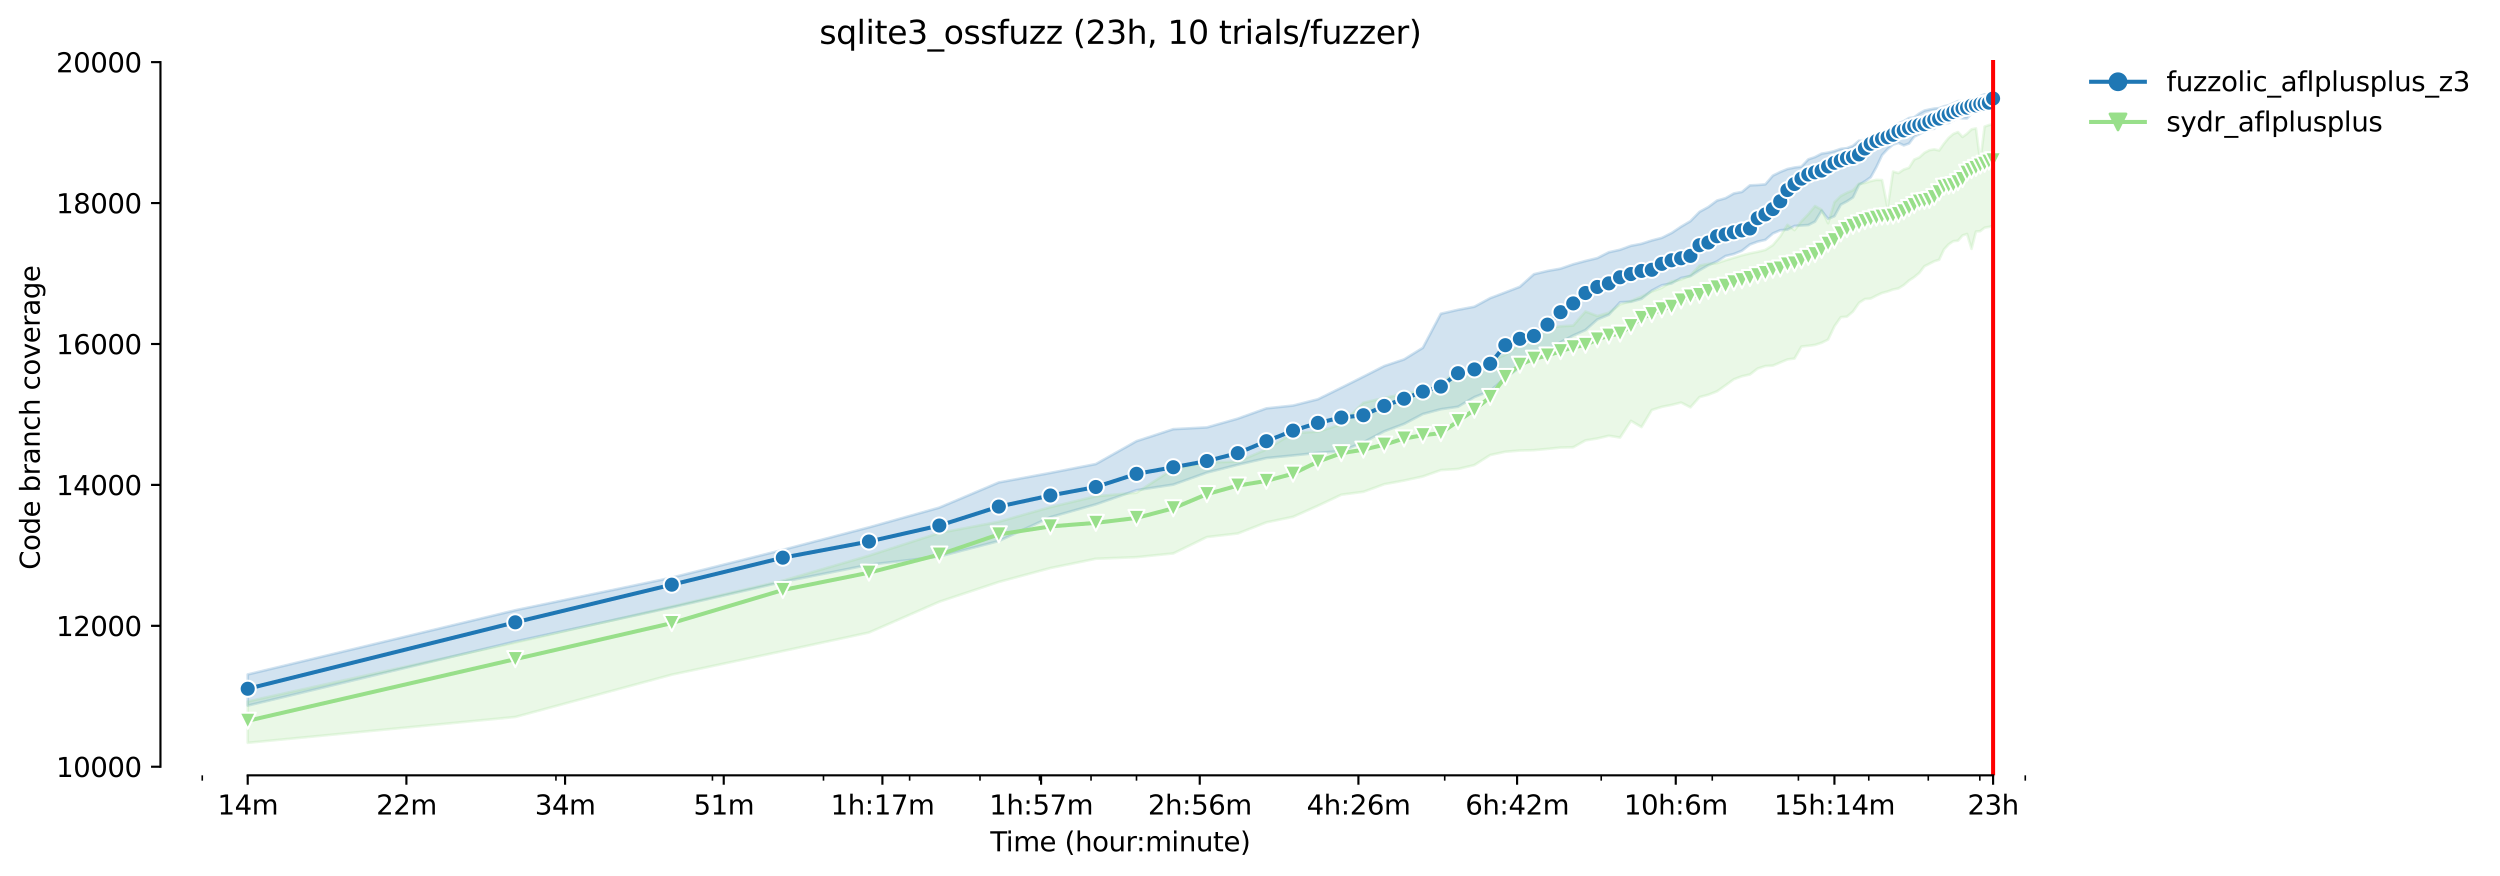 <?xml version="1.0" encoding="utf-8" standalone="no"?>
<!DOCTYPE svg PUBLIC "-//W3C//DTD SVG 1.1//EN"
  "http://www.w3.org/Graphics/SVG/1.1/DTD/svg11.dtd">
<svg height="325.986pt" version="1.1" viewBox="0 0 930.043 325.986" width="930.043pt" xmlns="http://www.w3.org/2000/svg" xmlns:xlink="http://www.w3.org/1999/xlink">
 <defs>
  <style type="text/css">*{stroke-linecap:butt;stroke-linejoin:round;}</style>
 </defs>
 <g id="figure_1">
  <g id="patch_1">
   <path d="M 0 325.986 
L 930.043 325.986 
L 930.043 0 
L 0 0 
z
" style="fill:#ffffff;"/>
  </g>
  <g id="axes_1">
   <g id="patch_2">
    <path d="M 59.691 288.43 
L 773.931 288.43 
L 773.931 22.318 
L 59.691 22.318 
z
" style="fill:#ffffff;"/>
   </g>
   <g id="PolyCollection_1">
    <defs>
     <path d="M 92.156 -75.079 
L 92.156 -63.493 
L 191.689 -87.347 
L 249.912 -100.034 
L 291.222 -109.523 
L 323.264 -115.881 
L 349.445 -118.959 
L 371.58 -124.726 
L 390.755 -133.599 
L 407.668 -138.357 
L 422.797 -143.626 
L 436.483 -145.71 
L 448.978 -150.179 
L 460.472 -153.089 
L 471.113 -155.579 
L 481.02 -156.549 
L 490.288 -157.519 
L 498.993 -158.174 
L 507.201 -161.425 
L 514.965 -165.54 
L 522.33 -168.28 
L 529.336 -171.975 
L 536.016 -173.745 
L 542.399 -174.662 
L 548.511 -178.266 
L 554.373 -180.573 
L 560.005 -185.439 
L 565.424 -189.25 
L 570.646 -194.234 
L 575.685 -195.737 
L 580.553 -198.673 
L 585.262 -201.19 
L 589.821 -203.208 
L 594.239 -207.114 
L 598.526 -208.923 
L 602.689 -213.536 
L 606.734 -213.72 
L 610.668 -214.807 
L 614.498 -217.914 
L 618.228 -219.853 
L 621.863 -220.561 
L 625.409 -222.58 
L 628.869 -223.261 
L 632.248 -225.437 
L 635.549 -227.324 
L 638.776 -228.74 
L 641.932 -230.745 
L 645.02 -231.505 
L 648.044 -232.724 
L 651.004 -235.031 
L 653.905 -236.105 
L 656.749 -236.761 
L 659.537 -239.146 
L 662.273 -240.326 
L 664.957 -240.566 
L 667.592 -241.925 
L 670.179 -242.108 
L 672.721 -242.266 
L 675.218 -243.55 
L 677.673 -247.587 
L 680.086 -244.546 
L 682.46 -245.568 
L 684.795 -249.841 
L 687.092 -251.073 
L 689.354 -252.554 
L 691.58 -257.207 
L 693.772 -258.544 
L 695.932 -260.038 
L 698.059 -263.839 
L 700.155 -268.295 
L 702.221 -270.523 
L 704.258 -272.201 
L 706.267 -272.83 
L 708.247 -271.899 
L 710.201 -272.594 
L 712.129 -275.163 
L 714.03 -276.067 
L 715.908 -277.076 
L 717.76 -278.033 
L 719.59 -278.083 
L 721.396 -280.51 
L 723.18 -280.235 
L 724.942 -280.235 
L 726.682 -281.179 
L 728.402 -282.267 
L 730.101 -281.937 
L 731.781 -281.926 
L 733.441 -283.781 
L 735.082 -284.364 
L 736.705 -284.967 
L 738.309 -285.596 
L 739.896 -286.094 
L 741.465 -286.959 
L 741.465 -291.572 
L 741.465 -291.572 
L 739.896 -290.524 
L 738.309 -290.917 
L 736.705 -290.209 
L 735.082 -289.567 
L 733.441 -289.252 
L 731.781 -288.532 
L 730.101 -288.335 
L 728.402 -288.374 
L 726.682 -287.562 
L 724.942 -286.828 
L 723.18 -286.448 
L 721.396 -285.753 
L 719.59 -285.596 
L 717.76 -285.255 
L 715.908 -284.836 
L 714.03 -283.787 
L 712.129 -282.358 
L 710.201 -282.083 
L 708.247 -280.904 
L 706.267 -280.091 
L 704.258 -278.649 
L 702.221 -276.919 
L 700.155 -276.172 
L 698.059 -274.219 
L 695.932 -274.468 
L 693.772 -273.433 
L 691.58 -273.643 
L 689.354 -271.742 
L 687.092 -270.864 
L 684.795 -270.602 
L 682.46 -269.789 
L 680.086 -269.213 
L 677.673 -268.819 
L 675.218 -267.548 
L 672.721 -266.696 
L 670.179 -263.996 
L 667.592 -263.655 
L 664.957 -263.105 
L 662.273 -262.004 
L 659.537 -260.641 
L 656.749 -257.399 
L 653.905 -257.155 
L 651.004 -257.023 
L 648.044 -254.586 
L 645.02 -254.009 
L 641.932 -252.253 
L 638.776 -251.361 
L 635.549 -248.976 
L 632.248 -247.167 
L 628.869 -243.707 
L 625.409 -241.663 
L 621.863 -239.303 
L 618.228 -237.495 
L 614.498 -236.525 
L 610.668 -235.293 
L 606.734 -234.546 
L 602.689 -233.065 
L 598.526 -232.147 
L 594.239 -229.972 
L 589.821 -228.897 
L 585.262 -227.665 
L 580.553 -226.04 
L 575.685 -225.175 
L 570.646 -223.97 
L 565.424 -219.303 
L 560.005 -217.193 
L 554.373 -215.07 
L 548.511 -211.885 
L 542.399 -210.731 
L 536.016 -209.263 
L 529.336 -196.603 
L 522.33 -192.275 
L 514.965 -189.813 
L 507.201 -185.855 
L 498.993 -181.74 
L 490.288 -177.454 
L 481.02 -175.108 
L 471.113 -174.059 
L 460.472 -170.245 
L 448.978 -166.982 
L 436.483 -166.326 
L 422.797 -161.87 
L 407.668 -153.351 
L 390.755 -150.048 
L 371.58 -146.509 
L 349.445 -137.138 
L 323.264 -129.799 
L 291.222 -121.424 
L 249.912 -111.084 
L 191.689 -98.959 
L 92.156 -75.079 
z
" id="m5d185a6b29" style="stroke:#1f77b4;stroke-opacity:0.2;"/>
    </defs>
    <g clip-path="url(#p3565ad6cc3)">
     <use style="fill:#1f77b4;fill-opacity:0.2;stroke:#1f77b4;stroke-opacity:0.2;" x="0" xlink:href="#m5d185a6b29" y="325.986"/>
    </g>
   </g>
   <g id="PolyCollection_2">
    <defs>
     <path d="M 92.156 -65.039 
L 92.156 -49.652 
L 191.689 -59.259 
L 249.912 -75 
L 291.222 -83.782 
L 323.264 -90.676 
L 349.445 -102.131 
L 371.58 -109.497 
L 390.755 -114.659 
L 407.668 -118.122 
L 422.797 -118.712 
L 436.483 -120.1 
L 448.978 -126.194 
L 460.472 -127.518 
L 471.113 -131.66 
L 481.02 -133.717 
L 490.288 -137.845 
L 498.993 -141.948 
L 507.201 -143.023 
L 514.965 -145.854 
L 522.33 -147.217 
L 529.336 -148.737 
L 536.016 -151.097 
L 542.399 -151.516 
L 548.511 -152.984 
L 554.373 -156.706 
L 560.005 -157.93 
L 565.424 -158.384 
L 570.646 -158.515 
L 575.685 -158.987 
L 580.553 -159.485 
L 585.262 -159.59 
L 589.821 -162.159 
L 594.239 -162.866 
L 598.526 -163.889 
L 602.689 -163.207 
L 606.734 -169.42 
L 610.668 -167.1 
L 614.498 -173.456 
L 618.228 -174.636 
L 621.863 -175.344 
L 625.409 -176.235 
L 628.869 -174.439 
L 632.248 -178.253 
L 635.549 -179.145 
L 638.776 -180.403 
L 641.932 -182.631 
L 645.02 -184.885 
L 648.044 -186.012 
L 651.004 -186.668 
L 653.905 -188.896 
L 656.749 -189.813 
L 659.537 -189.971 
L 662.273 -191.124 
L 664.957 -192.251 
L 667.592 -192.618 
L 670.179 -197.074 
L 672.721 -197.336 
L 675.218 -197.677 
L 677.673 -198.464 
L 680.086 -199.669 
L 682.46 -204.65 
L 684.795 -207.979 
L 687.092 -208.189 
L 689.354 -210.102 
L 691.58 -213.326 
L 693.772 -214.742 
L 695.932 -214.925 
L 698.059 -216.026 
L 700.155 -216.996 
L 702.221 -217.547 
L 704.258 -218.281 
L 706.267 -218.7 
L 708.247 -219.932 
L 710.201 -221.636 
L 712.129 -222.907 
L 714.03 -224.493 
L 715.908 -226.931 
L 717.76 -227.848 
L 719.59 -228.792 
L 721.396 -229.343 
L 723.18 -233.196 
L 724.942 -235.109 
L 726.682 -236.263 
L 728.402 -236.446 
L 730.101 -238.399 
L 731.781 -238.95 
L 733.441 -233.406 
L 735.082 -239.854 
L 736.705 -239.985 
L 738.309 -241.296 
L 739.896 -241.558 
L 741.465 -241.977 
L 741.465 -279.829 
L 741.465 -279.829 
L 739.896 -279.451 
L 738.309 -278.886 
L 736.705 -265.883 
L 735.082 -278.227 
L 733.441 -277.863 
L 731.781 -276.264 
L 730.101 -275.032 
L 728.402 -276.854 
L 726.682 -276.159 
L 724.942 -274.691 
L 723.18 -272.542 
L 721.396 -269.991 
L 719.59 -270.431 
L 717.76 -270.104 
L 715.908 -269.134 
L 714.03 -267.43 
L 712.129 -266.631 
L 710.201 -263.564 
L 708.247 -262.935 
L 706.267 -261.594 
L 704.258 -262.161 
L 702.221 -248.635 
L 700.155 -259.016 
L 698.059 -259.081 
L 695.932 -258.609 
L 693.772 -257.902 
L 691.58 -257.666 
L 689.354 -255.189 
L 687.092 -254.271 
L 684.795 -253.065 
L 682.46 -250.745 
L 680.086 -242.945 
L 677.673 -247.969 
L 675.218 -249.33 
L 672.721 -246.294 
L 670.179 -243.655 
L 667.592 -240.379 
L 664.957 -242.357 
L 662.273 -238.054 
L 659.537 -234.795 
L 656.749 -233.012 
L 653.905 -232.305 
L 651.004 -231.728 
L 648.044 -230.994 
L 645.02 -230.076 
L 641.932 -229.159 
L 638.776 -228.084 
L 635.549 -227.822 
L 632.248 -227.193 
L 628.869 -223.549 
L 625.409 -221.977 
L 621.863 -221.269 
L 618.228 -218.884 
L 614.498 -217.547 
L 610.668 -215.607 
L 606.734 -214.008 
L 602.689 -212.723 
L 598.526 -209.651 
L 594.239 -208.429 
L 589.821 -210.102 
L 585.262 -204.86 
L 580.553 -204.597 
L 575.685 -203.968 
L 570.646 -201.928 
L 565.424 -197.703 
L 560.005 -194.02 
L 554.373 -191.609 
L 548.511 -189.564 
L 542.399 -188.345 
L 536.016 -183.024 
L 529.336 -180.639 
L 522.33 -179.485 
L 514.965 -177.913 
L 507.201 -176.156 
L 498.993 -168.096 
L 490.288 -165.409 
L 481.02 -164.845 
L 471.113 -158.777 
L 460.472 -154.268 
L 448.978 -153.915 
L 436.483 -151.515 
L 422.797 -142.682 
L 407.668 -141.368 
L 390.755 -137.309 
L 371.58 -131.883 
L 349.445 -127.715 
L 323.264 -119.274 
L 291.222 -109.968 
L 249.912 -100.361 
L 191.689 -86.953 
L 92.156 -65.039 
z
" id="m501440378f" style="stroke:#98df8a;stroke-opacity:0.2;"/>
    </defs>
    <g clip-path="url(#p3565ad6cc3)">
     <use style="fill:#98df8a;fill-opacity:0.2;stroke:#98df8a;stroke-opacity:0.2;" x="0" xlink:href="#m501440378f" y="325.986"/>
    </g>
   </g>
   <g id="matplotlib.axis_1">
    <g id="xtick_1">
     <g id="line2d_1">
      <defs>
       <path d="M 0 0 
L 0 3.5 
" id="md72c3b5878" style="stroke:#000000;stroke-width:0.8;"/>
      </defs>
      <g>
       <use style="stroke:#000000;stroke-width:0.8;" x="92.156" xlink:href="#md72c3b5878" y="288.43"/>
      </g>
     </g>
     <g id="text_1">
      <!-- 14m -->
      <g transform="translate(80.923 303.029)scale(0.1 -0.1)">
       <defs>
        <path d="M 794 531 
L 1825 531 
L 1825 4091 
L 703 3866 
L 703 4441 
L 1819 4666 
L 2450 4666 
L 2450 531 
L 3481 531 
L 3481 0 
L 794 0 
L 794 531 
z
" id="DejaVuSans-31" transform="scale(0.016)"/>
        <path d="M 2419 4116 
L 825 1625 
L 2419 1625 
L 2419 4116 
z
M 2253 4666 
L 3047 4666 
L 3047 1625 
L 3713 1625 
L 3713 1100 
L 3047 1100 
L 3047 0 
L 2419 0 
L 2419 1100 
L 313 1100 
L 313 1709 
L 2253 4666 
z
" id="DejaVuSans-34" transform="scale(0.016)"/>
        <path d="M 3328 2828 
Q 3544 3216 3844 3400 
Q 4144 3584 4550 3584 
Q 5097 3584 5394 3201 
Q 5691 2819 5691 2113 
L 5691 0 
L 5113 0 
L 5113 2094 
Q 5113 2597 4934 2840 
Q 4756 3084 4391 3084 
Q 3944 3084 3684 2787 
Q 3425 2491 3425 1978 
L 3425 0 
L 2847 0 
L 2847 2094 
Q 2847 2600 2669 2842 
Q 2491 3084 2119 3084 
Q 1678 3084 1418 2786 
Q 1159 2488 1159 1978 
L 1159 0 
L 581 0 
L 581 3500 
L 1159 3500 
L 1159 2956 
Q 1356 3278 1631 3431 
Q 1906 3584 2284 3584 
Q 2666 3584 2933 3390 
Q 3200 3197 3328 2828 
z
" id="DejaVuSans-6d" transform="scale(0.016)"/>
       </defs>
       <use xlink:href="#DejaVuSans-31"/>
       <use x="63.623" xlink:href="#DejaVuSans-34"/>
       <use x="127.246" xlink:href="#DejaVuSans-6d"/>
      </g>
     </g>
    </g>
    <g id="xtick_2">
     <g id="line2d_2">
      <g>
       <use style="stroke:#000000;stroke-width:0.8;" x="151.184" xlink:href="#md72c3b5878" y="288.43"/>
      </g>
     </g>
     <g id="text_2">
      <!-- 22m -->
      <g transform="translate(139.952 303.029)scale(0.1 -0.1)">
       <defs>
        <path d="M 1228 531 
L 3431 531 
L 3431 0 
L 469 0 
L 469 531 
Q 828 903 1448 1529 
Q 2069 2156 2228 2338 
Q 2531 2678 2651 2914 
Q 2772 3150 2772 3378 
Q 2772 3750 2511 3984 
Q 2250 4219 1831 4219 
Q 1534 4219 1204 4116 
Q 875 4013 500 3803 
L 500 4441 
Q 881 4594 1212 4672 
Q 1544 4750 1819 4750 
Q 2544 4750 2975 4387 
Q 3406 4025 3406 3419 
Q 3406 3131 3298 2873 
Q 3191 2616 2906 2266 
Q 2828 2175 2409 1742 
Q 1991 1309 1228 531 
z
" id="DejaVuSans-32" transform="scale(0.016)"/>
       </defs>
       <use xlink:href="#DejaVuSans-32"/>
       <use x="63.623" xlink:href="#DejaVuSans-32"/>
       <use x="127.246" xlink:href="#DejaVuSans-6d"/>
      </g>
     </g>
    </g>
    <g id="xtick_3">
     <g id="line2d_3">
      <g>
       <use style="stroke:#000000;stroke-width:0.8;" x="210.213" xlink:href="#md72c3b5878" y="288.43"/>
      </g>
     </g>
     <g id="text_3">
      <!-- 34m -->
      <g transform="translate(198.98 303.029)scale(0.1 -0.1)">
       <defs>
        <path d="M 2597 2516 
Q 3050 2419 3304 2112 
Q 3559 1806 3559 1356 
Q 3559 666 3084 287 
Q 2609 -91 1734 -91 
Q 1441 -91 1130 -33 
Q 819 25 488 141 
L 488 750 
Q 750 597 1062 519 
Q 1375 441 1716 441 
Q 2309 441 2620 675 
Q 2931 909 2931 1356 
Q 2931 1769 2642 2001 
Q 2353 2234 1838 2234 
L 1294 2234 
L 1294 2753 
L 1863 2753 
Q 2328 2753 2575 2939 
Q 2822 3125 2822 3475 
Q 2822 3834 2567 4026 
Q 2313 4219 1838 4219 
Q 1578 4219 1281 4162 
Q 984 4106 628 3988 
L 628 4550 
Q 988 4650 1302 4700 
Q 1616 4750 1894 4750 
Q 2613 4750 3031 4423 
Q 3450 4097 3450 3541 
Q 3450 3153 3228 2886 
Q 3006 2619 2597 2516 
z
" id="DejaVuSans-33" transform="scale(0.016)"/>
       </defs>
       <use xlink:href="#DejaVuSans-33"/>
       <use x="63.623" xlink:href="#DejaVuSans-34"/>
       <use x="127.246" xlink:href="#DejaVuSans-6d"/>
      </g>
     </g>
    </g>
    <g id="xtick_4">
     <g id="line2d_4">
      <g>
       <use style="stroke:#000000;stroke-width:0.8;" x="269.241" xlink:href="#md72c3b5878" y="288.43"/>
      </g>
     </g>
     <g id="text_4">
      <!-- 51m -->
      <g transform="translate(258.008 303.029)scale(0.1 -0.1)">
       <defs>
        <path d="M 691 4666 
L 3169 4666 
L 3169 4134 
L 1269 4134 
L 1269 2991 
Q 1406 3038 1543 3061 
Q 1681 3084 1819 3084 
Q 2600 3084 3056 2656 
Q 3513 2228 3513 1497 
Q 3513 744 3044 326 
Q 2575 -91 1722 -91 
Q 1428 -91 1123 -41 
Q 819 9 494 109 
L 494 744 
Q 775 591 1075 516 
Q 1375 441 1709 441 
Q 2250 441 2565 725 
Q 2881 1009 2881 1497 
Q 2881 1984 2565 2268 
Q 2250 2553 1709 2553 
Q 1456 2553 1204 2497 
Q 953 2441 691 2322 
L 691 4666 
z
" id="DejaVuSans-35" transform="scale(0.016)"/>
       </defs>
       <use xlink:href="#DejaVuSans-35"/>
       <use x="63.623" xlink:href="#DejaVuSans-31"/>
       <use x="127.246" xlink:href="#DejaVuSans-6d"/>
      </g>
     </g>
    </g>
    <g id="xtick_5">
     <g id="line2d_5">
      <g>
       <use style="stroke:#000000;stroke-width:0.8;" x="328.269" xlink:href="#md72c3b5878" y="288.43"/>
      </g>
     </g>
     <g id="text_5">
      <!-- 1h:17m -->
      <g transform="translate(309.002 303.029)scale(0.1 -0.1)">
       <defs>
        <path d="M 3513 2113 
L 3513 0 
L 2938 0 
L 2938 2094 
Q 2938 2591 2744 2837 
Q 2550 3084 2163 3084 
Q 1697 3084 1428 2787 
Q 1159 2491 1159 1978 
L 1159 0 
L 581 0 
L 581 4863 
L 1159 4863 
L 1159 2956 
Q 1366 3272 1645 3428 
Q 1925 3584 2291 3584 
Q 2894 3584 3203 3211 
Q 3513 2838 3513 2113 
z
" id="DejaVuSans-68" transform="scale(0.016)"/>
        <path d="M 750 794 
L 1409 794 
L 1409 0 
L 750 0 
L 750 794 
z
M 750 3309 
L 1409 3309 
L 1409 2516 
L 750 2516 
L 750 3309 
z
" id="DejaVuSans-3a" transform="scale(0.016)"/>
        <path d="M 525 4666 
L 3525 4666 
L 3525 4397 
L 1831 0 
L 1172 0 
L 2766 4134 
L 525 4134 
L 525 4666 
z
" id="DejaVuSans-37" transform="scale(0.016)"/>
       </defs>
       <use xlink:href="#DejaVuSans-31"/>
       <use x="63.623" xlink:href="#DejaVuSans-68"/>
       <use x="127.002" xlink:href="#DejaVuSans-3a"/>
       <use x="160.693" xlink:href="#DejaVuSans-31"/>
       <use x="224.316" xlink:href="#DejaVuSans-37"/>
       <use x="287.939" xlink:href="#DejaVuSans-6d"/>
      </g>
     </g>
    </g>
    <g id="xtick_6">
     <g id="line2d_6">
      <g>
       <use style="stroke:#000000;stroke-width:0.8;" x="387.297" xlink:href="#md72c3b5878" y="288.43"/>
      </g>
     </g>
     <g id="text_6">
      <!-- 1h:57m -->
      <g transform="translate(368.03 303.029)scale(0.1 -0.1)">
       <use xlink:href="#DejaVuSans-31"/>
       <use x="63.623" xlink:href="#DejaVuSans-68"/>
       <use x="127.002" xlink:href="#DejaVuSans-3a"/>
       <use x="160.693" xlink:href="#DejaVuSans-35"/>
       <use x="224.316" xlink:href="#DejaVuSans-37"/>
       <use x="287.939" xlink:href="#DejaVuSans-6d"/>
      </g>
     </g>
    </g>
    <g id="xtick_7">
     <g id="line2d_7">
      <g>
       <use style="stroke:#000000;stroke-width:0.8;" x="446.326" xlink:href="#md72c3b5878" y="288.43"/>
      </g>
     </g>
     <g id="text_7">
      <!-- 2h:56m -->
      <g transform="translate(427.058 303.029)scale(0.1 -0.1)">
       <defs>
        <path d="M 2113 2584 
Q 1688 2584 1439 2293 
Q 1191 2003 1191 1497 
Q 1191 994 1439 701 
Q 1688 409 2113 409 
Q 2538 409 2786 701 
Q 3034 994 3034 1497 
Q 3034 2003 2786 2293 
Q 2538 2584 2113 2584 
z
M 3366 4563 
L 3366 3988 
Q 3128 4100 2886 4159 
Q 2644 4219 2406 4219 
Q 1781 4219 1451 3797 
Q 1122 3375 1075 2522 
Q 1259 2794 1537 2939 
Q 1816 3084 2150 3084 
Q 2853 3084 3261 2657 
Q 3669 2231 3669 1497 
Q 3669 778 3244 343 
Q 2819 -91 2113 -91 
Q 1303 -91 875 529 
Q 447 1150 447 2328 
Q 447 3434 972 4092 
Q 1497 4750 2381 4750 
Q 2619 4750 2861 4703 
Q 3103 4656 3366 4563 
z
" id="DejaVuSans-36" transform="scale(0.016)"/>
       </defs>
       <use xlink:href="#DejaVuSans-32"/>
       <use x="63.623" xlink:href="#DejaVuSans-68"/>
       <use x="127.002" xlink:href="#DejaVuSans-3a"/>
       <use x="160.693" xlink:href="#DejaVuSans-35"/>
       <use x="224.316" xlink:href="#DejaVuSans-36"/>
       <use x="287.939" xlink:href="#DejaVuSans-6d"/>
      </g>
     </g>
    </g>
    <g id="xtick_8">
     <g id="line2d_8">
      <g>
       <use style="stroke:#000000;stroke-width:0.8;" x="505.354" xlink:href="#md72c3b5878" y="288.43"/>
      </g>
     </g>
     <g id="text_8">
      <!-- 4h:26m -->
      <g transform="translate(486.087 303.029)scale(0.1 -0.1)">
       <use xlink:href="#DejaVuSans-34"/>
       <use x="63.623" xlink:href="#DejaVuSans-68"/>
       <use x="127.002" xlink:href="#DejaVuSans-3a"/>
       <use x="160.693" xlink:href="#DejaVuSans-32"/>
       <use x="224.316" xlink:href="#DejaVuSans-36"/>
       <use x="287.939" xlink:href="#DejaVuSans-6d"/>
      </g>
     </g>
    </g>
    <g id="xtick_9">
     <g id="line2d_9">
      <g>
       <use style="stroke:#000000;stroke-width:0.8;" x="564.382" xlink:href="#md72c3b5878" y="288.43"/>
      </g>
     </g>
     <g id="text_9">
      <!-- 6h:42m -->
      <g transform="translate(545.115 303.029)scale(0.1 -0.1)">
       <use xlink:href="#DejaVuSans-36"/>
       <use x="63.623" xlink:href="#DejaVuSans-68"/>
       <use x="127.002" xlink:href="#DejaVuSans-3a"/>
       <use x="160.693" xlink:href="#DejaVuSans-34"/>
       <use x="224.316" xlink:href="#DejaVuSans-32"/>
       <use x="287.939" xlink:href="#DejaVuSans-6d"/>
      </g>
     </g>
    </g>
    <g id="xtick_10">
     <g id="line2d_10">
      <g>
       <use style="stroke:#000000;stroke-width:0.8;" x="623.41" xlink:href="#md72c3b5878" y="288.43"/>
      </g>
     </g>
     <g id="text_10">
      <!-- 10h:6m -->
      <g transform="translate(604.143 303.029)scale(0.1 -0.1)">
       <defs>
        <path d="M 2034 4250 
Q 1547 4250 1301 3770 
Q 1056 3291 1056 2328 
Q 1056 1369 1301 889 
Q 1547 409 2034 409 
Q 2525 409 2770 889 
Q 3016 1369 3016 2328 
Q 3016 3291 2770 3770 
Q 2525 4250 2034 4250 
z
M 2034 4750 
Q 2819 4750 3233 4129 
Q 3647 3509 3647 2328 
Q 3647 1150 3233 529 
Q 2819 -91 2034 -91 
Q 1250 -91 836 529 
Q 422 1150 422 2328 
Q 422 3509 836 4129 
Q 1250 4750 2034 4750 
z
" id="DejaVuSans-30" transform="scale(0.016)"/>
       </defs>
       <use xlink:href="#DejaVuSans-31"/>
       <use x="63.623" xlink:href="#DejaVuSans-30"/>
       <use x="127.246" xlink:href="#DejaVuSans-68"/>
       <use x="190.625" xlink:href="#DejaVuSans-3a"/>
       <use x="224.316" xlink:href="#DejaVuSans-36"/>
       <use x="287.939" xlink:href="#DejaVuSans-6d"/>
      </g>
     </g>
    </g>
    <g id="xtick_11">
     <g id="line2d_11">
      <g>
       <use style="stroke:#000000;stroke-width:0.8;" x="682.439" xlink:href="#md72c3b5878" y="288.43"/>
      </g>
     </g>
     <g id="text_11">
      <!-- 15h:14m -->
      <g transform="translate(659.99 303.029)scale(0.1 -0.1)">
       <use xlink:href="#DejaVuSans-31"/>
       <use x="63.623" xlink:href="#DejaVuSans-35"/>
       <use x="127.246" xlink:href="#DejaVuSans-68"/>
       <use x="190.625" xlink:href="#DejaVuSans-3a"/>
       <use x="224.316" xlink:href="#DejaVuSans-31"/>
       <use x="287.939" xlink:href="#DejaVuSans-34"/>
       <use x="351.562" xlink:href="#DejaVuSans-6d"/>
      </g>
     </g>
    </g>
    <g id="xtick_12">
     <g id="line2d_12">
      <g>
       <use style="stroke:#000000;stroke-width:0.8;" x="741.467" xlink:href="#md72c3b5878" y="288.43"/>
      </g>
     </g>
     <g id="text_12">
      <!-- 23h -->
      <g transform="translate(731.936 303.029)scale(0.1 -0.1)">
       <use xlink:href="#DejaVuSans-32"/>
       <use x="63.623" xlink:href="#DejaVuSans-33"/>
       <use x="127.246" xlink:href="#DejaVuSans-68"/>
      </g>
     </g>
    </g>
    <g id="xtick_13">
     <g id="line2d_13">
      <defs>
       <path d="M 0 0 
L 0 2 
" id="md22b336571" style="stroke:#000000;stroke-width:0.6;"/>
      </defs>
      <g>
       <use style="stroke:#000000;stroke-width:0.6;" x="75.243" xlink:href="#md22b336571" y="288.43"/>
      </g>
     </g>
    </g>
    <g id="xtick_14">
     <g id="line2d_14">
      <g>
       <use style="stroke:#000000;stroke-width:0.6;" x="206.818" xlink:href="#md22b336571" y="288.43"/>
      </g>
     </g>
    </g>
    <g id="xtick_15">
     <g id="line2d_15">
      <g>
       <use style="stroke:#000000;stroke-width:0.6;" x="265.041" xlink:href="#md22b336571" y="288.43"/>
      </g>
     </g>
    </g>
    <g id="xtick_16">
     <g id="line2d_16">
      <g>
       <use style="stroke:#000000;stroke-width:0.6;" x="306.351" xlink:href="#md22b336571" y="288.43"/>
      </g>
     </g>
    </g>
    <g id="xtick_17">
     <g id="line2d_17">
      <g>
       <use style="stroke:#000000;stroke-width:0.6;" x="338.394" xlink:href="#md22b336571" y="288.43"/>
      </g>
     </g>
    </g>
    <g id="xtick_18">
     <g id="line2d_18">
      <g>
       <use style="stroke:#000000;stroke-width:0.6;" x="364.574" xlink:href="#md22b336571" y="288.43"/>
      </g>
     </g>
    </g>
    <g id="xtick_19">
     <g id="line2d_19">
      <g>
       <use style="stroke:#000000;stroke-width:0.6;" x="386.71" xlink:href="#md22b336571" y="288.43"/>
      </g>
     </g>
    </g>
    <g id="xtick_20">
     <g id="line2d_20">
      <g>
       <use style="stroke:#000000;stroke-width:0.6;" x="405.884" xlink:href="#md22b336571" y="288.43"/>
      </g>
     </g>
    </g>
    <g id="xtick_21">
     <g id="line2d_21">
      <g>
       <use style="stroke:#000000;stroke-width:0.6;" x="422.797" xlink:href="#md22b336571" y="288.43"/>
      </g>
     </g>
    </g>
    <g id="xtick_22">
     <g id="line2d_22">
      <g>
       <use style="stroke:#000000;stroke-width:0.6;" x="537.459" xlink:href="#md22b336571" y="288.43"/>
      </g>
     </g>
    </g>
    <g id="xtick_23">
     <g id="line2d_23">
      <g>
       <use style="stroke:#000000;stroke-width:0.6;" x="595.682" xlink:href="#md22b336571" y="288.43"/>
      </g>
     </g>
    </g>
    <g id="xtick_24">
     <g id="line2d_24">
      <g>
       <use style="stroke:#000000;stroke-width:0.6;" x="636.992" xlink:href="#md22b336571" y="288.43"/>
      </g>
     </g>
    </g>
    <g id="xtick_25">
     <g id="line2d_25">
      <g>
       <use style="stroke:#000000;stroke-width:0.6;" x="669.035" xlink:href="#md22b336571" y="288.43"/>
      </g>
     </g>
    </g>
    <g id="xtick_26">
     <g id="line2d_26">
      <g>
       <use style="stroke:#000000;stroke-width:0.6;" x="695.215" xlink:href="#md22b336571" y="288.43"/>
      </g>
     </g>
    </g>
    <g id="xtick_27">
     <g id="line2d_27">
      <g>
       <use style="stroke:#000000;stroke-width:0.6;" x="717.351" xlink:href="#md22b336571" y="288.43"/>
      </g>
     </g>
    </g>
    <g id="xtick_28">
     <g id="line2d_28">
      <g>
       <use style="stroke:#000000;stroke-width:0.6;" x="736.525" xlink:href="#md22b336571" y="288.43"/>
      </g>
     </g>
    </g>
    <g id="xtick_29">
     <g id="line2d_29">
      <g>
       <use style="stroke:#000000;stroke-width:0.6;" x="753.438" xlink:href="#md22b336571" y="288.43"/>
      </g>
     </g>
    </g>
    <g id="text_13">
     <!-- Time (hour:minute) -->
     <g transform="translate(368.404 316.707)scale(0.1 -0.1)">
      <defs>
       <path d="M -19 4666 
L 3928 4666 
L 3928 4134 
L 2272 4134 
L 2272 0 
L 1638 0 
L 1638 4134 
L -19 4134 
L -19 4666 
z
" id="DejaVuSans-54" transform="scale(0.016)"/>
       <path d="M 603 3500 
L 1178 3500 
L 1178 0 
L 603 0 
L 603 3500 
z
M 603 4863 
L 1178 4863 
L 1178 4134 
L 603 4134 
L 603 4863 
z
" id="DejaVuSans-69" transform="scale(0.016)"/>
       <path d="M 3597 1894 
L 3597 1613 
L 953 1613 
Q 991 1019 1311 708 
Q 1631 397 2203 397 
Q 2534 397 2845 478 
Q 3156 559 3463 722 
L 3463 178 
Q 3153 47 2828 -22 
Q 2503 -91 2169 -91 
Q 1331 -91 842 396 
Q 353 884 353 1716 
Q 353 2575 817 3079 
Q 1281 3584 2069 3584 
Q 2775 3584 3186 3129 
Q 3597 2675 3597 1894 
z
M 3022 2063 
Q 3016 2534 2758 2815 
Q 2500 3097 2075 3097 
Q 1594 3097 1305 2825 
Q 1016 2553 972 2059 
L 3022 2063 
z
" id="DejaVuSans-65" transform="scale(0.016)"/>
       <path id="DejaVuSans-20" transform="scale(0.016)"/>
       <path d="M 1984 4856 
Q 1566 4138 1362 3434 
Q 1159 2731 1159 2009 
Q 1159 1288 1364 580 
Q 1569 -128 1984 -844 
L 1484 -844 
Q 1016 -109 783 600 
Q 550 1309 550 2009 
Q 550 2706 781 3412 
Q 1013 4119 1484 4856 
L 1984 4856 
z
" id="DejaVuSans-28" transform="scale(0.016)"/>
       <path d="M 1959 3097 
Q 1497 3097 1228 2736 
Q 959 2375 959 1747 
Q 959 1119 1226 758 
Q 1494 397 1959 397 
Q 2419 397 2687 759 
Q 2956 1122 2956 1747 
Q 2956 2369 2687 2733 
Q 2419 3097 1959 3097 
z
M 1959 3584 
Q 2709 3584 3137 3096 
Q 3566 2609 3566 1747 
Q 3566 888 3137 398 
Q 2709 -91 1959 -91 
Q 1206 -91 779 398 
Q 353 888 353 1747 
Q 353 2609 779 3096 
Q 1206 3584 1959 3584 
z
" id="DejaVuSans-6f" transform="scale(0.016)"/>
       <path d="M 544 1381 
L 544 3500 
L 1119 3500 
L 1119 1403 
Q 1119 906 1312 657 
Q 1506 409 1894 409 
Q 2359 409 2629 706 
Q 2900 1003 2900 1516 
L 2900 3500 
L 3475 3500 
L 3475 0 
L 2900 0 
L 2900 538 
Q 2691 219 2414 64 
Q 2138 -91 1772 -91 
Q 1169 -91 856 284 
Q 544 659 544 1381 
z
M 1991 3584 
L 1991 3584 
z
" id="DejaVuSans-75" transform="scale(0.016)"/>
       <path d="M 2631 2963 
Q 2534 3019 2420 3045 
Q 2306 3072 2169 3072 
Q 1681 3072 1420 2755 
Q 1159 2438 1159 1844 
L 1159 0 
L 581 0 
L 581 3500 
L 1159 3500 
L 1159 2956 
Q 1341 3275 1631 3429 
Q 1922 3584 2338 3584 
Q 2397 3584 2469 3576 
Q 2541 3569 2628 3553 
L 2631 2963 
z
" id="DejaVuSans-72" transform="scale(0.016)"/>
       <path d="M 3513 2113 
L 3513 0 
L 2938 0 
L 2938 2094 
Q 2938 2591 2744 2837 
Q 2550 3084 2163 3084 
Q 1697 3084 1428 2787 
Q 1159 2491 1159 1978 
L 1159 0 
L 581 0 
L 581 3500 
L 1159 3500 
L 1159 2956 
Q 1366 3272 1645 3428 
Q 1925 3584 2291 3584 
Q 2894 3584 3203 3211 
Q 3513 2838 3513 2113 
z
" id="DejaVuSans-6e" transform="scale(0.016)"/>
       <path d="M 1172 4494 
L 1172 3500 
L 2356 3500 
L 2356 3053 
L 1172 3053 
L 1172 1153 
Q 1172 725 1289 603 
Q 1406 481 1766 481 
L 2356 481 
L 2356 0 
L 1766 0 
Q 1100 0 847 248 
Q 594 497 594 1153 
L 594 3053 
L 172 3053 
L 172 3500 
L 594 3500 
L 594 4494 
L 1172 4494 
z
" id="DejaVuSans-74" transform="scale(0.016)"/>
       <path d="M 513 4856 
L 1013 4856 
Q 1481 4119 1714 3412 
Q 1947 2706 1947 2009 
Q 1947 1309 1714 600 
Q 1481 -109 1013 -844 
L 513 -844 
Q 928 -128 1133 580 
Q 1338 1288 1338 2009 
Q 1338 2731 1133 3434 
Q 928 4138 513 4856 
z
" id="DejaVuSans-29" transform="scale(0.016)"/>
      </defs>
      <use xlink:href="#DejaVuSans-54"/>
      <use x="57.959" xlink:href="#DejaVuSans-69"/>
      <use x="85.742" xlink:href="#DejaVuSans-6d"/>
      <use x="183.154" xlink:href="#DejaVuSans-65"/>
      <use x="244.678" xlink:href="#DejaVuSans-20"/>
      <use x="276.465" xlink:href="#DejaVuSans-28"/>
      <use x="315.479" xlink:href="#DejaVuSans-68"/>
      <use x="378.857" xlink:href="#DejaVuSans-6f"/>
      <use x="440.039" xlink:href="#DejaVuSans-75"/>
      <use x="503.418" xlink:href="#DejaVuSans-72"/>
      <use x="542.781" xlink:href="#DejaVuSans-3a"/>
      <use x="576.473" xlink:href="#DejaVuSans-6d"/>
      <use x="673.885" xlink:href="#DejaVuSans-69"/>
      <use x="701.668" xlink:href="#DejaVuSans-6e"/>
      <use x="765.047" xlink:href="#DejaVuSans-75"/>
      <use x="828.426" xlink:href="#DejaVuSans-74"/>
      <use x="867.635" xlink:href="#DejaVuSans-65"/>
      <use x="929.158" xlink:href="#DejaVuSans-29"/>
     </g>
    </g>
   </g>
   <g id="matplotlib.axis_2">
    <g id="ytick_1">
     <g id="line2d_30">
      <defs>
       <path d="M 0 0 
L -3.5 0 
" id="m47892c6f78" style="stroke:#000000;stroke-width:0.8;"/>
      </defs>
      <g>
       <use style="stroke:#000000;stroke-width:0.8;" x="59.691" xlink:href="#m47892c6f78" y="285.247"/>
      </g>
     </g>
     <g id="text_14">
      <!-- 10000 -->
      <g transform="translate(20.878 289.046)scale(0.1 -0.1)">
       <use xlink:href="#DejaVuSans-31"/>
       <use x="63.623" xlink:href="#DejaVuSans-30"/>
       <use x="127.246" xlink:href="#DejaVuSans-30"/>
       <use x="190.869" xlink:href="#DejaVuSans-30"/>
       <use x="254.492" xlink:href="#DejaVuSans-30"/>
      </g>
     </g>
    </g>
    <g id="ytick_2">
     <g id="line2d_31">
      <g>
       <use style="stroke:#000000;stroke-width:0.8;" x="59.691" xlink:href="#m47892c6f78" y="232.821"/>
      </g>
     </g>
     <g id="text_15">
      <!-- 12000 -->
      <g transform="translate(20.878 236.62)scale(0.1 -0.1)">
       <use xlink:href="#DejaVuSans-31"/>
       <use x="63.623" xlink:href="#DejaVuSans-32"/>
       <use x="127.246" xlink:href="#DejaVuSans-30"/>
       <use x="190.869" xlink:href="#DejaVuSans-30"/>
       <use x="254.492" xlink:href="#DejaVuSans-30"/>
      </g>
     </g>
    </g>
    <g id="ytick_3">
     <g id="line2d_32">
      <g>
       <use style="stroke:#000000;stroke-width:0.8;" x="59.691" xlink:href="#m47892c6f78" y="180.394"/>
      </g>
     </g>
     <g id="text_16">
      <!-- 14000 -->
      <g transform="translate(20.878 184.194)scale(0.1 -0.1)">
       <use xlink:href="#DejaVuSans-31"/>
       <use x="63.623" xlink:href="#DejaVuSans-34"/>
       <use x="127.246" xlink:href="#DejaVuSans-30"/>
       <use x="190.869" xlink:href="#DejaVuSans-30"/>
       <use x="254.492" xlink:href="#DejaVuSans-30"/>
      </g>
     </g>
    </g>
    <g id="ytick_4">
     <g id="line2d_33">
      <g>
       <use style="stroke:#000000;stroke-width:0.8;" x="59.691" xlink:href="#m47892c6f78" y="127.968"/>
      </g>
     </g>
     <g id="text_17">
      <!-- 16000 -->
      <g transform="translate(20.878 131.768)scale(0.1 -0.1)">
       <use xlink:href="#DejaVuSans-31"/>
       <use x="63.623" xlink:href="#DejaVuSans-36"/>
       <use x="127.246" xlink:href="#DejaVuSans-30"/>
       <use x="190.869" xlink:href="#DejaVuSans-30"/>
       <use x="254.492" xlink:href="#DejaVuSans-30"/>
      </g>
     </g>
    </g>
    <g id="ytick_5">
     <g id="line2d_34">
      <g>
       <use style="stroke:#000000;stroke-width:0.8;" x="59.691" xlink:href="#m47892c6f78" y="75.542"/>
      </g>
     </g>
     <g id="text_18">
      <!-- 18000 -->
      <g transform="translate(20.878 79.342)scale(0.1 -0.1)">
       <defs>
        <path d="M 2034 2216 
Q 1584 2216 1326 1975 
Q 1069 1734 1069 1313 
Q 1069 891 1326 650 
Q 1584 409 2034 409 
Q 2484 409 2743 651 
Q 3003 894 3003 1313 
Q 3003 1734 2745 1975 
Q 2488 2216 2034 2216 
z
M 1403 2484 
Q 997 2584 770 2862 
Q 544 3141 544 3541 
Q 544 4100 942 4425 
Q 1341 4750 2034 4750 
Q 2731 4750 3128 4425 
Q 3525 4100 3525 3541 
Q 3525 3141 3298 2862 
Q 3072 2584 2669 2484 
Q 3125 2378 3379 2068 
Q 3634 1759 3634 1313 
Q 3634 634 3220 271 
Q 2806 -91 2034 -91 
Q 1263 -91 848 271 
Q 434 634 434 1313 
Q 434 1759 690 2068 
Q 947 2378 1403 2484 
z
M 1172 3481 
Q 1172 3119 1398 2916 
Q 1625 2713 2034 2713 
Q 2441 2713 2670 2916 
Q 2900 3119 2900 3481 
Q 2900 3844 2670 4047 
Q 2441 4250 2034 4250 
Q 1625 4250 1398 4047 
Q 1172 3844 1172 3481 
z
" id="DejaVuSans-38" transform="scale(0.016)"/>
       </defs>
       <use xlink:href="#DejaVuSans-31"/>
       <use x="63.623" xlink:href="#DejaVuSans-38"/>
       <use x="127.246" xlink:href="#DejaVuSans-30"/>
       <use x="190.869" xlink:href="#DejaVuSans-30"/>
       <use x="254.492" xlink:href="#DejaVuSans-30"/>
      </g>
     </g>
    </g>
    <g id="ytick_6">
     <g id="line2d_35">
      <g>
       <use style="stroke:#000000;stroke-width:0.8;" x="59.691" xlink:href="#m47892c6f78" y="23.116"/>
      </g>
     </g>
     <g id="text_19">
      <!-- 20000 -->
      <g transform="translate(20.878 26.916)scale(0.1 -0.1)">
       <use xlink:href="#DejaVuSans-32"/>
       <use x="63.623" xlink:href="#DejaVuSans-30"/>
       <use x="127.246" xlink:href="#DejaVuSans-30"/>
       <use x="190.869" xlink:href="#DejaVuSans-30"/>
       <use x="254.492" xlink:href="#DejaVuSans-30"/>
      </g>
     </g>
    </g>
    <g id="text_20">
     <!-- Code branch coverage -->
     <g transform="translate(14.798 211.949)rotate(-90)scale(0.1 -0.1)">
      <defs>
       <path d="M 4122 4306 
L 4122 3641 
Q 3803 3938 3442 4084 
Q 3081 4231 2675 4231 
Q 1875 4231 1450 3742 
Q 1025 3253 1025 2328 
Q 1025 1406 1450 917 
Q 1875 428 2675 428 
Q 3081 428 3442 575 
Q 3803 722 4122 1019 
L 4122 359 
Q 3791 134 3420 21 
Q 3050 -91 2638 -91 
Q 1578 -91 968 557 
Q 359 1206 359 2328 
Q 359 3453 968 4101 
Q 1578 4750 2638 4750 
Q 3056 4750 3426 4639 
Q 3797 4528 4122 4306 
z
" id="DejaVuSans-43" transform="scale(0.016)"/>
       <path d="M 2906 2969 
L 2906 4863 
L 3481 4863 
L 3481 0 
L 2906 0 
L 2906 525 
Q 2725 213 2448 61 
Q 2172 -91 1784 -91 
Q 1150 -91 751 415 
Q 353 922 353 1747 
Q 353 2572 751 3078 
Q 1150 3584 1784 3584 
Q 2172 3584 2448 3432 
Q 2725 3281 2906 2969 
z
M 947 1747 
Q 947 1113 1208 752 
Q 1469 391 1925 391 
Q 2381 391 2643 752 
Q 2906 1113 2906 1747 
Q 2906 2381 2643 2742 
Q 2381 3103 1925 3103 
Q 1469 3103 1208 2742 
Q 947 2381 947 1747 
z
" id="DejaVuSans-64" transform="scale(0.016)"/>
       <path d="M 3116 1747 
Q 3116 2381 2855 2742 
Q 2594 3103 2138 3103 
Q 1681 3103 1420 2742 
Q 1159 2381 1159 1747 
Q 1159 1113 1420 752 
Q 1681 391 2138 391 
Q 2594 391 2855 752 
Q 3116 1113 3116 1747 
z
M 1159 2969 
Q 1341 3281 1617 3432 
Q 1894 3584 2278 3584 
Q 2916 3584 3314 3078 
Q 3713 2572 3713 1747 
Q 3713 922 3314 415 
Q 2916 -91 2278 -91 
Q 1894 -91 1617 61 
Q 1341 213 1159 525 
L 1159 0 
L 581 0 
L 581 4863 
L 1159 4863 
L 1159 2969 
z
" id="DejaVuSans-62" transform="scale(0.016)"/>
       <path d="M 2194 1759 
Q 1497 1759 1228 1600 
Q 959 1441 959 1056 
Q 959 750 1161 570 
Q 1363 391 1709 391 
Q 2188 391 2477 730 
Q 2766 1069 2766 1631 
L 2766 1759 
L 2194 1759 
z
M 3341 1997 
L 3341 0 
L 2766 0 
L 2766 531 
Q 2569 213 2275 61 
Q 1981 -91 1556 -91 
Q 1019 -91 701 211 
Q 384 513 384 1019 
Q 384 1609 779 1909 
Q 1175 2209 1959 2209 
L 2766 2209 
L 2766 2266 
Q 2766 2663 2505 2880 
Q 2244 3097 1772 3097 
Q 1472 3097 1187 3025 
Q 903 2953 641 2809 
L 641 3341 
Q 956 3463 1253 3523 
Q 1550 3584 1831 3584 
Q 2591 3584 2966 3190 
Q 3341 2797 3341 1997 
z
" id="DejaVuSans-61" transform="scale(0.016)"/>
       <path d="M 3122 3366 
L 3122 2828 
Q 2878 2963 2633 3030 
Q 2388 3097 2138 3097 
Q 1578 3097 1268 2742 
Q 959 2388 959 1747 
Q 959 1106 1268 751 
Q 1578 397 2138 397 
Q 2388 397 2633 464 
Q 2878 531 3122 666 
L 3122 134 
Q 2881 22 2623 -34 
Q 2366 -91 2075 -91 
Q 1284 -91 818 406 
Q 353 903 353 1747 
Q 353 2603 823 3093 
Q 1294 3584 2113 3584 
Q 2378 3584 2631 3529 
Q 2884 3475 3122 3366 
z
" id="DejaVuSans-63" transform="scale(0.016)"/>
       <path d="M 191 3500 
L 800 3500 
L 1894 563 
L 2988 3500 
L 3597 3500 
L 2284 0 
L 1503 0 
L 191 3500 
z
" id="DejaVuSans-76" transform="scale(0.016)"/>
       <path d="M 2906 1791 
Q 2906 2416 2648 2759 
Q 2391 3103 1925 3103 
Q 1463 3103 1205 2759 
Q 947 2416 947 1791 
Q 947 1169 1205 825 
Q 1463 481 1925 481 
Q 2391 481 2648 825 
Q 2906 1169 2906 1791 
z
M 3481 434 
Q 3481 -459 3084 -895 
Q 2688 -1331 1869 -1331 
Q 1566 -1331 1297 -1286 
Q 1028 -1241 775 -1147 
L 775 -588 
Q 1028 -725 1275 -790 
Q 1522 -856 1778 -856 
Q 2344 -856 2625 -561 
Q 2906 -266 2906 331 
L 2906 616 
Q 2728 306 2450 153 
Q 2172 0 1784 0 
Q 1141 0 747 490 
Q 353 981 353 1791 
Q 353 2603 747 3093 
Q 1141 3584 1784 3584 
Q 2172 3584 2450 3431 
Q 2728 3278 2906 2969 
L 2906 3500 
L 3481 3500 
L 3481 434 
z
" id="DejaVuSans-67" transform="scale(0.016)"/>
      </defs>
      <use xlink:href="#DejaVuSans-43"/>
      <use x="69.824" xlink:href="#DejaVuSans-6f"/>
      <use x="131.006" xlink:href="#DejaVuSans-64"/>
      <use x="194.482" xlink:href="#DejaVuSans-65"/>
      <use x="256.006" xlink:href="#DejaVuSans-20"/>
      <use x="287.793" xlink:href="#DejaVuSans-62"/>
      <use x="351.27" xlink:href="#DejaVuSans-72"/>
      <use x="392.383" xlink:href="#DejaVuSans-61"/>
      <use x="453.662" xlink:href="#DejaVuSans-6e"/>
      <use x="517.041" xlink:href="#DejaVuSans-63"/>
      <use x="572.021" xlink:href="#DejaVuSans-68"/>
      <use x="635.4" xlink:href="#DejaVuSans-20"/>
      <use x="667.188" xlink:href="#DejaVuSans-63"/>
      <use x="722.168" xlink:href="#DejaVuSans-6f"/>
      <use x="783.35" xlink:href="#DejaVuSans-76"/>
      <use x="842.529" xlink:href="#DejaVuSans-65"/>
      <use x="904.053" xlink:href="#DejaVuSans-72"/>
      <use x="945.166" xlink:href="#DejaVuSans-61"/>
      <use x="1006.445" xlink:href="#DejaVuSans-67"/>
      <use x="1069.922" xlink:href="#DejaVuSans-65"/>
     </g>
    </g>
   </g>
   <g id="line2d_36">
    <path clip-path="url(#p3565ad6cc3)" d="M 92.156 256.229 
L 191.689 231.51 
L 249.912 217.512 
L 291.222 207.459 
L 323.264 201.457 
L 349.445 195.506 
L 371.58 188.455 
L 390.755 184.326 
L 407.668 181.168 
L 422.797 176.279 
L 436.483 173.815 
L 448.978 171.508 
L 460.472 168.572 
L 471.113 164.129 
L 481.02 160.197 
L 490.288 157.314 
L 498.993 155.335 
L 507.201 154.47 
L 514.965 151.01 
L 522.33 148.336 
L 529.336 145.675 
L 536.016 143.814 
L 542.399 138.834 
L 548.511 137.431 
L 554.373 135.334 
L 560.005 128.414 
L 565.424 126.042 
L 570.646 124.98 
L 575.685 120.773 
L 580.553 116.133 
L 585.262 112.87 
L 589.821 109.003 
L 594.239 106.749 
L 598.526 105.412 
L 602.689 103.145 
L 606.734 101.952 
L 610.668 100.786 
L 614.498 100.366 
L 618.228 98.151 
L 621.863 96.827 
L 625.409 96.08 
L 628.869 95.189 
L 632.248 91.218 
L 635.549 90.222 
L 638.776 87.889 
L 641.932 87.22 
L 645.02 86.408 
L 648.044 85.713 
L 651.004 84.992 
L 653.905 81.178 
L 656.749 79.763 
L 659.537 77.77 
L 662.273 74.874 
L 664.957 70.693 
L 667.592 68.452 
L 670.179 66.446 
L 672.721 64.913 
L 675.218 64.1 
L 677.673 63.458 
L 680.086 61.898 
L 682.46 60.562 
L 684.795 59.697 
L 687.092 58.792 
L 689.354 58.412 
L 691.58 57.442 
L 693.772 55.253 
L 695.932 53.484 
L 698.059 52.475 
L 700.155 51.623 
L 702.221 51.046 
L 704.258 50.129 
L 706.267 48.844 
L 708.247 48.504 
L 710.201 47.586 
L 712.129 46.918 
L 714.03 46.459 
L 715.908 46.223 
L 717.76 45.227 
L 719.59 44.532 
L 721.396 44.126 
L 723.18 42.946 
L 724.942 42.566 
L 726.682 41.688 
L 728.402 40.98 
L 730.101 40.312 
L 731.781 40.037 
L 733.441 39.303 
L 735.082 39.211 
L 736.705 38.726 
L 738.309 38.477 
L 739.896 38.176 
L 741.465 36.642 
" style="fill:none;stroke:#1f77b4;stroke-linecap:square;stroke-width:1.5;"/>
    <defs>
     <path d="M 0 3 
C 0.796 3 1.559 2.684 2.121 2.121 
C 2.684 1.559 3 0.796 3 0 
C 3 -0.796 2.684 -1.559 2.121 -2.121 
C 1.559 -2.684 0.796 -3 0 -3 
C -0.796 -3 -1.559 -2.684 -2.121 -2.121 
C -2.684 -1.559 -3 -0.796 -3 0 
C -3 0.796 -2.684 1.559 -2.121 2.121 
C -1.559 2.684 -0.796 3 0 3 
z
" id="mfbede6bb5c" style="stroke:#ffffff;stroke-width:0.75;"/>
    </defs>
    <g clip-path="url(#p3565ad6cc3)">
     <use style="fill:#1f77b4;stroke:#ffffff;stroke-width:0.75;" x="92.156" xlink:href="#mfbede6bb5c" y="256.229"/>
     <use style="fill:#1f77b4;stroke:#ffffff;stroke-width:0.75;" x="191.689" xlink:href="#mfbede6bb5c" y="231.51"/>
     <use style="fill:#1f77b4;stroke:#ffffff;stroke-width:0.75;" x="249.912" xlink:href="#mfbede6bb5c" y="217.512"/>
     <use style="fill:#1f77b4;stroke:#ffffff;stroke-width:0.75;" x="291.222" xlink:href="#mfbede6bb5c" y="207.459"/>
     <use style="fill:#1f77b4;stroke:#ffffff;stroke-width:0.75;" x="323.264" xlink:href="#mfbede6bb5c" y="201.457"/>
     <use style="fill:#1f77b4;stroke:#ffffff;stroke-width:0.75;" x="349.445" xlink:href="#mfbede6bb5c" y="195.506"/>
     <use style="fill:#1f77b4;stroke:#ffffff;stroke-width:0.75;" x="371.58" xlink:href="#mfbede6bb5c" y="188.455"/>
     <use style="fill:#1f77b4;stroke:#ffffff;stroke-width:0.75;" x="390.755" xlink:href="#mfbede6bb5c" y="184.326"/>
     <use style="fill:#1f77b4;stroke:#ffffff;stroke-width:0.75;" x="407.668" xlink:href="#mfbede6bb5c" y="181.168"/>
     <use style="fill:#1f77b4;stroke:#ffffff;stroke-width:0.75;" x="422.797" xlink:href="#mfbede6bb5c" y="176.279"/>
     <use style="fill:#1f77b4;stroke:#ffffff;stroke-width:0.75;" x="436.483" xlink:href="#mfbede6bb5c" y="173.815"/>
     <use style="fill:#1f77b4;stroke:#ffffff;stroke-width:0.75;" x="448.978" xlink:href="#mfbede6bb5c" y="171.508"/>
     <use style="fill:#1f77b4;stroke:#ffffff;stroke-width:0.75;" x="460.472" xlink:href="#mfbede6bb5c" y="168.572"/>
     <use style="fill:#1f77b4;stroke:#ffffff;stroke-width:0.75;" x="471.113" xlink:href="#mfbede6bb5c" y="164.129"/>
     <use style="fill:#1f77b4;stroke:#ffffff;stroke-width:0.75;" x="481.02" xlink:href="#mfbede6bb5c" y="160.197"/>
     <use style="fill:#1f77b4;stroke:#ffffff;stroke-width:0.75;" x="490.288" xlink:href="#mfbede6bb5c" y="157.314"/>
     <use style="fill:#1f77b4;stroke:#ffffff;stroke-width:0.75;" x="498.993" xlink:href="#mfbede6bb5c" y="155.335"/>
     <use style="fill:#1f77b4;stroke:#ffffff;stroke-width:0.75;" x="507.201" xlink:href="#mfbede6bb5c" y="154.47"/>
     <use style="fill:#1f77b4;stroke:#ffffff;stroke-width:0.75;" x="514.965" xlink:href="#mfbede6bb5c" y="151.01"/>
     <use style="fill:#1f77b4;stroke:#ffffff;stroke-width:0.75;" x="522.33" xlink:href="#mfbede6bb5c" y="148.336"/>
     <use style="fill:#1f77b4;stroke:#ffffff;stroke-width:0.75;" x="529.336" xlink:href="#mfbede6bb5c" y="145.675"/>
     <use style="fill:#1f77b4;stroke:#ffffff;stroke-width:0.75;" x="536.016" xlink:href="#mfbede6bb5c" y="143.814"/>
     <use style="fill:#1f77b4;stroke:#ffffff;stroke-width:0.75;" x="542.399" xlink:href="#mfbede6bb5c" y="138.834"/>
     <use style="fill:#1f77b4;stroke:#ffffff;stroke-width:0.75;" x="548.511" xlink:href="#mfbede6bb5c" y="137.431"/>
     <use style="fill:#1f77b4;stroke:#ffffff;stroke-width:0.75;" x="554.373" xlink:href="#mfbede6bb5c" y="135.334"/>
     <use style="fill:#1f77b4;stroke:#ffffff;stroke-width:0.75;" x="560.005" xlink:href="#mfbede6bb5c" y="128.414"/>
     <use style="fill:#1f77b4;stroke:#ffffff;stroke-width:0.75;" x="565.424" xlink:href="#mfbede6bb5c" y="126.042"/>
     <use style="fill:#1f77b4;stroke:#ffffff;stroke-width:0.75;" x="570.646" xlink:href="#mfbede6bb5c" y="124.98"/>
     <use style="fill:#1f77b4;stroke:#ffffff;stroke-width:0.75;" x="575.685" xlink:href="#mfbede6bb5c" y="120.773"/>
     <use style="fill:#1f77b4;stroke:#ffffff;stroke-width:0.75;" x="580.553" xlink:href="#mfbede6bb5c" y="116.133"/>
     <use style="fill:#1f77b4;stroke:#ffffff;stroke-width:0.75;" x="585.262" xlink:href="#mfbede6bb5c" y="112.87"/>
     <use style="fill:#1f77b4;stroke:#ffffff;stroke-width:0.75;" x="589.821" xlink:href="#mfbede6bb5c" y="109.003"/>
     <use style="fill:#1f77b4;stroke:#ffffff;stroke-width:0.75;" x="594.239" xlink:href="#mfbede6bb5c" y="106.749"/>
     <use style="fill:#1f77b4;stroke:#ffffff;stroke-width:0.75;" x="598.526" xlink:href="#mfbede6bb5c" y="105.412"/>
     <use style="fill:#1f77b4;stroke:#ffffff;stroke-width:0.75;" x="602.689" xlink:href="#mfbede6bb5c" y="103.145"/>
     <use style="fill:#1f77b4;stroke:#ffffff;stroke-width:0.75;" x="606.734" xlink:href="#mfbede6bb5c" y="101.952"/>
     <use style="fill:#1f77b4;stroke:#ffffff;stroke-width:0.75;" x="610.668" xlink:href="#mfbede6bb5c" y="100.786"/>
     <use style="fill:#1f77b4;stroke:#ffffff;stroke-width:0.75;" x="614.498" xlink:href="#mfbede6bb5c" y="100.366"/>
     <use style="fill:#1f77b4;stroke:#ffffff;stroke-width:0.75;" x="618.228" xlink:href="#mfbede6bb5c" y="98.151"/>
     <use style="fill:#1f77b4;stroke:#ffffff;stroke-width:0.75;" x="621.863" xlink:href="#mfbede6bb5c" y="96.827"/>
     <use style="fill:#1f77b4;stroke:#ffffff;stroke-width:0.75;" x="625.409" xlink:href="#mfbede6bb5c" y="96.08"/>
     <use style="fill:#1f77b4;stroke:#ffffff;stroke-width:0.75;" x="628.869" xlink:href="#mfbede6bb5c" y="95.189"/>
     <use style="fill:#1f77b4;stroke:#ffffff;stroke-width:0.75;" x="632.248" xlink:href="#mfbede6bb5c" y="91.218"/>
     <use style="fill:#1f77b4;stroke:#ffffff;stroke-width:0.75;" x="635.549" xlink:href="#mfbede6bb5c" y="90.222"/>
     <use style="fill:#1f77b4;stroke:#ffffff;stroke-width:0.75;" x="638.776" xlink:href="#mfbede6bb5c" y="87.889"/>
     <use style="fill:#1f77b4;stroke:#ffffff;stroke-width:0.75;" x="641.932" xlink:href="#mfbede6bb5c" y="87.22"/>
     <use style="fill:#1f77b4;stroke:#ffffff;stroke-width:0.75;" x="645.02" xlink:href="#mfbede6bb5c" y="86.408"/>
     <use style="fill:#1f77b4;stroke:#ffffff;stroke-width:0.75;" x="648.044" xlink:href="#mfbede6bb5c" y="85.713"/>
     <use style="fill:#1f77b4;stroke:#ffffff;stroke-width:0.75;" x="651.004" xlink:href="#mfbede6bb5c" y="84.992"/>
     <use style="fill:#1f77b4;stroke:#ffffff;stroke-width:0.75;" x="653.905" xlink:href="#mfbede6bb5c" y="81.178"/>
     <use style="fill:#1f77b4;stroke:#ffffff;stroke-width:0.75;" x="656.749" xlink:href="#mfbede6bb5c" y="79.763"/>
     <use style="fill:#1f77b4;stroke:#ffffff;stroke-width:0.75;" x="659.537" xlink:href="#mfbede6bb5c" y="77.77"/>
     <use style="fill:#1f77b4;stroke:#ffffff;stroke-width:0.75;" x="662.273" xlink:href="#mfbede6bb5c" y="74.874"/>
     <use style="fill:#1f77b4;stroke:#ffffff;stroke-width:0.75;" x="664.957" xlink:href="#mfbede6bb5c" y="70.693"/>
     <use style="fill:#1f77b4;stroke:#ffffff;stroke-width:0.75;" x="667.592" xlink:href="#mfbede6bb5c" y="68.452"/>
     <use style="fill:#1f77b4;stroke:#ffffff;stroke-width:0.75;" x="670.179" xlink:href="#mfbede6bb5c" y="66.446"/>
     <use style="fill:#1f77b4;stroke:#ffffff;stroke-width:0.75;" x="672.721" xlink:href="#mfbede6bb5c" y="64.913"/>
     <use style="fill:#1f77b4;stroke:#ffffff;stroke-width:0.75;" x="675.218" xlink:href="#mfbede6bb5c" y="64.1"/>
     <use style="fill:#1f77b4;stroke:#ffffff;stroke-width:0.75;" x="677.673" xlink:href="#mfbede6bb5c" y="63.458"/>
     <use style="fill:#1f77b4;stroke:#ffffff;stroke-width:0.75;" x="680.086" xlink:href="#mfbede6bb5c" y="61.898"/>
     <use style="fill:#1f77b4;stroke:#ffffff;stroke-width:0.75;" x="682.46" xlink:href="#mfbede6bb5c" y="60.562"/>
     <use style="fill:#1f77b4;stroke:#ffffff;stroke-width:0.75;" x="684.795" xlink:href="#mfbede6bb5c" y="59.697"/>
     <use style="fill:#1f77b4;stroke:#ffffff;stroke-width:0.75;" x="687.092" xlink:href="#mfbede6bb5c" y="58.792"/>
     <use style="fill:#1f77b4;stroke:#ffffff;stroke-width:0.75;" x="689.354" xlink:href="#mfbede6bb5c" y="58.412"/>
     <use style="fill:#1f77b4;stroke:#ffffff;stroke-width:0.75;" x="691.58" xlink:href="#mfbede6bb5c" y="57.442"/>
     <use style="fill:#1f77b4;stroke:#ffffff;stroke-width:0.75;" x="693.772" xlink:href="#mfbede6bb5c" y="55.253"/>
     <use style="fill:#1f77b4;stroke:#ffffff;stroke-width:0.75;" x="695.932" xlink:href="#mfbede6bb5c" y="53.484"/>
     <use style="fill:#1f77b4;stroke:#ffffff;stroke-width:0.75;" x="698.059" xlink:href="#mfbede6bb5c" y="52.475"/>
     <use style="fill:#1f77b4;stroke:#ffffff;stroke-width:0.75;" x="700.155" xlink:href="#mfbede6bb5c" y="51.623"/>
     <use style="fill:#1f77b4;stroke:#ffffff;stroke-width:0.75;" x="702.221" xlink:href="#mfbede6bb5c" y="51.046"/>
     <use style="fill:#1f77b4;stroke:#ffffff;stroke-width:0.75;" x="704.258" xlink:href="#mfbede6bb5c" y="50.129"/>
     <use style="fill:#1f77b4;stroke:#ffffff;stroke-width:0.75;" x="706.267" xlink:href="#mfbede6bb5c" y="48.844"/>
     <use style="fill:#1f77b4;stroke:#ffffff;stroke-width:0.75;" x="708.247" xlink:href="#mfbede6bb5c" y="48.504"/>
     <use style="fill:#1f77b4;stroke:#ffffff;stroke-width:0.75;" x="710.201" xlink:href="#mfbede6bb5c" y="47.586"/>
     <use style="fill:#1f77b4;stroke:#ffffff;stroke-width:0.75;" x="712.129" xlink:href="#mfbede6bb5c" y="46.918"/>
     <use style="fill:#1f77b4;stroke:#ffffff;stroke-width:0.75;" x="714.03" xlink:href="#mfbede6bb5c" y="46.459"/>
     <use style="fill:#1f77b4;stroke:#ffffff;stroke-width:0.75;" x="715.908" xlink:href="#mfbede6bb5c" y="46.223"/>
     <use style="fill:#1f77b4;stroke:#ffffff;stroke-width:0.75;" x="717.76" xlink:href="#mfbede6bb5c" y="45.227"/>
     <use style="fill:#1f77b4;stroke:#ffffff;stroke-width:0.75;" x="719.59" xlink:href="#mfbede6bb5c" y="44.532"/>
     <use style="fill:#1f77b4;stroke:#ffffff;stroke-width:0.75;" x="721.396" xlink:href="#mfbede6bb5c" y="44.126"/>
     <use style="fill:#1f77b4;stroke:#ffffff;stroke-width:0.75;" x="723.18" xlink:href="#mfbede6bb5c" y="42.946"/>
     <use style="fill:#1f77b4;stroke:#ffffff;stroke-width:0.75;" x="724.942" xlink:href="#mfbede6bb5c" y="42.566"/>
     <use style="fill:#1f77b4;stroke:#ffffff;stroke-width:0.75;" x="726.682" xlink:href="#mfbede6bb5c" y="41.688"/>
     <use style="fill:#1f77b4;stroke:#ffffff;stroke-width:0.75;" x="728.402" xlink:href="#mfbede6bb5c" y="40.98"/>
     <use style="fill:#1f77b4;stroke:#ffffff;stroke-width:0.75;" x="730.101" xlink:href="#mfbede6bb5c" y="40.312"/>
     <use style="fill:#1f77b4;stroke:#ffffff;stroke-width:0.75;" x="731.781" xlink:href="#mfbede6bb5c" y="40.037"/>
     <use style="fill:#1f77b4;stroke:#ffffff;stroke-width:0.75;" x="733.441" xlink:href="#mfbede6bb5c" y="39.303"/>
     <use style="fill:#1f77b4;stroke:#ffffff;stroke-width:0.75;" x="735.082" xlink:href="#mfbede6bb5c" y="39.211"/>
     <use style="fill:#1f77b4;stroke:#ffffff;stroke-width:0.75;" x="736.705" xlink:href="#mfbede6bb5c" y="38.726"/>
     <use style="fill:#1f77b4;stroke:#ffffff;stroke-width:0.75;" x="738.309" xlink:href="#mfbede6bb5c" y="38.477"/>
     <use style="fill:#1f77b4;stroke:#ffffff;stroke-width:0.75;" x="739.896" xlink:href="#mfbede6bb5c" y="38.176"/>
     <use style="fill:#1f77b4;stroke:#ffffff;stroke-width:0.75;" x="741.465" xlink:href="#mfbede6bb5c" y="36.642"/>
    </g>
   </g>
   <g id="line2d_37">
    <path clip-path="url(#p3565ad6cc3)" d="M 92.156 268.143 
L 191.689 245.206 
L 249.912 231.798 
L 291.222 219.491 
L 323.264 213.043 
L 349.445 206.319 
L 371.58 198.796 
L 390.755 195.834 
L 407.668 194.51 
L 422.797 192.688 
L 436.483 189.084 
L 448.978 183.828 
L 460.472 180.643 
L 471.113 178.9 
L 481.02 176.227 
L 490.288 171.744 
L 498.993 168.599 
L 507.201 167.288 
L 514.965 165.427 
L 522.33 163.146 
L 529.336 161.901 
L 536.016 161.141 
L 542.399 156.659 
L 548.511 152.464 
L 554.373 147.694 
L 560.005 140.249 
L 565.424 135.701 
L 570.646 133.46 
L 575.685 132.267 
L 580.553 130.642 
L 585.262 129.187 
L 589.821 128.309 
L 594.239 126.278 
L 598.526 124.862 
L 602.689 124.115 
L 606.734 121.323 
L 610.668 118.296 
L 614.498 116.854 
L 618.228 115.085 
L 621.863 114.128 
L 625.409 111.769 
L 628.869 110.301 
L 632.248 109.763 
L 635.549 108.269 
L 638.776 106.919 
L 641.932 106.316 
L 645.02 105.019 
L 648.044 104.246 
L 651.004 103.446 
L 653.905 102.411 
L 656.749 101.572 
L 659.537 100.379 
L 662.273 99.894 
L 664.957 98.374 
L 667.592 98.02 
L 670.179 96.854 
L 672.721 95.582 
L 675.218 94.56 
L 677.673 92.961 
L 680.086 90.693 
L 682.46 89.357 
L 684.795 86.814 
L 687.092 85.215 
L 689.354 84.048 
L 691.58 83.157 
L 693.772 82.266 
L 695.932 81.611 
L 698.059 81.034 
L 700.155 80.601 
L 702.221 80.484 
L 704.258 80.248 
L 706.267 79.658 
L 708.247 78.609 
L 710.201 77.417 
L 712.129 76.316 
L 714.03 75.005 
L 715.908 74.782 
L 717.76 74.402 
L 719.59 73.34 
L 721.396 71.532 
L 723.18 69.5 
L 724.942 69.146 
L 726.682 68.884 
L 728.402 67.796 
L 730.101 66.617 
L 731.781 64.258 
L 733.441 63.288 
L 735.082 62.488 
L 736.705 61.597 
L 738.309 60.942 
L 739.896 60.129 
L 741.465 59.631 
" style="fill:none;stroke:#98df8a;stroke-linecap:square;stroke-width:1.5;"/>
    <defs>
     <path d="M -0 3 
L 3 -3 
L -3 -3 
z
" id="ma651d2f90c" style="stroke:#ffffff;stroke-linejoin:miter;stroke-width:0.75;"/>
    </defs>
    <g clip-path="url(#p3565ad6cc3)">
     <use style="fill:#98df8a;stroke:#ffffff;stroke-linejoin:miter;stroke-width:0.75;" x="92.156" xlink:href="#ma651d2f90c" y="268.143"/>
     <use style="fill:#98df8a;stroke:#ffffff;stroke-linejoin:miter;stroke-width:0.75;" x="191.689" xlink:href="#ma651d2f90c" y="245.206"/>
     <use style="fill:#98df8a;stroke:#ffffff;stroke-linejoin:miter;stroke-width:0.75;" x="249.912" xlink:href="#ma651d2f90c" y="231.798"/>
     <use style="fill:#98df8a;stroke:#ffffff;stroke-linejoin:miter;stroke-width:0.75;" x="291.222" xlink:href="#ma651d2f90c" y="219.491"/>
     <use style="fill:#98df8a;stroke:#ffffff;stroke-linejoin:miter;stroke-width:0.75;" x="323.264" xlink:href="#ma651d2f90c" y="213.043"/>
     <use style="fill:#98df8a;stroke:#ffffff;stroke-linejoin:miter;stroke-width:0.75;" x="349.445" xlink:href="#ma651d2f90c" y="206.319"/>
     <use style="fill:#98df8a;stroke:#ffffff;stroke-linejoin:miter;stroke-width:0.75;" x="371.58" xlink:href="#ma651d2f90c" y="198.796"/>
     <use style="fill:#98df8a;stroke:#ffffff;stroke-linejoin:miter;stroke-width:0.75;" x="390.755" xlink:href="#ma651d2f90c" y="195.834"/>
     <use style="fill:#98df8a;stroke:#ffffff;stroke-linejoin:miter;stroke-width:0.75;" x="407.668" xlink:href="#ma651d2f90c" y="194.51"/>
     <use style="fill:#98df8a;stroke:#ffffff;stroke-linejoin:miter;stroke-width:0.75;" x="422.797" xlink:href="#ma651d2f90c" y="192.688"/>
     <use style="fill:#98df8a;stroke:#ffffff;stroke-linejoin:miter;stroke-width:0.75;" x="436.483" xlink:href="#ma651d2f90c" y="189.084"/>
     <use style="fill:#98df8a;stroke:#ffffff;stroke-linejoin:miter;stroke-width:0.75;" x="448.978" xlink:href="#ma651d2f90c" y="183.828"/>
     <use style="fill:#98df8a;stroke:#ffffff;stroke-linejoin:miter;stroke-width:0.75;" x="460.472" xlink:href="#ma651d2f90c" y="180.643"/>
     <use style="fill:#98df8a;stroke:#ffffff;stroke-linejoin:miter;stroke-width:0.75;" x="471.113" xlink:href="#ma651d2f90c" y="178.9"/>
     <use style="fill:#98df8a;stroke:#ffffff;stroke-linejoin:miter;stroke-width:0.75;" x="481.02" xlink:href="#ma651d2f90c" y="176.227"/>
     <use style="fill:#98df8a;stroke:#ffffff;stroke-linejoin:miter;stroke-width:0.75;" x="490.288" xlink:href="#ma651d2f90c" y="171.744"/>
     <use style="fill:#98df8a;stroke:#ffffff;stroke-linejoin:miter;stroke-width:0.75;" x="498.993" xlink:href="#ma651d2f90c" y="168.599"/>
     <use style="fill:#98df8a;stroke:#ffffff;stroke-linejoin:miter;stroke-width:0.75;" x="507.201" xlink:href="#ma651d2f90c" y="167.288"/>
     <use style="fill:#98df8a;stroke:#ffffff;stroke-linejoin:miter;stroke-width:0.75;" x="514.965" xlink:href="#ma651d2f90c" y="165.427"/>
     <use style="fill:#98df8a;stroke:#ffffff;stroke-linejoin:miter;stroke-width:0.75;" x="522.33" xlink:href="#ma651d2f90c" y="163.146"/>
     <use style="fill:#98df8a;stroke:#ffffff;stroke-linejoin:miter;stroke-width:0.75;" x="529.336" xlink:href="#ma651d2f90c" y="161.901"/>
     <use style="fill:#98df8a;stroke:#ffffff;stroke-linejoin:miter;stroke-width:0.75;" x="536.016" xlink:href="#ma651d2f90c" y="161.141"/>
     <use style="fill:#98df8a;stroke:#ffffff;stroke-linejoin:miter;stroke-width:0.75;" x="542.399" xlink:href="#ma651d2f90c" y="156.659"/>
     <use style="fill:#98df8a;stroke:#ffffff;stroke-linejoin:miter;stroke-width:0.75;" x="548.511" xlink:href="#ma651d2f90c" y="152.464"/>
     <use style="fill:#98df8a;stroke:#ffffff;stroke-linejoin:miter;stroke-width:0.75;" x="554.373" xlink:href="#ma651d2f90c" y="147.694"/>
     <use style="fill:#98df8a;stroke:#ffffff;stroke-linejoin:miter;stroke-width:0.75;" x="560.005" xlink:href="#ma651d2f90c" y="140.249"/>
     <use style="fill:#98df8a;stroke:#ffffff;stroke-linejoin:miter;stroke-width:0.75;" x="565.424" xlink:href="#ma651d2f90c" y="135.701"/>
     <use style="fill:#98df8a;stroke:#ffffff;stroke-linejoin:miter;stroke-width:0.75;" x="570.646" xlink:href="#ma651d2f90c" y="133.46"/>
     <use style="fill:#98df8a;stroke:#ffffff;stroke-linejoin:miter;stroke-width:0.75;" x="575.685" xlink:href="#ma651d2f90c" y="132.267"/>
     <use style="fill:#98df8a;stroke:#ffffff;stroke-linejoin:miter;stroke-width:0.75;" x="580.553" xlink:href="#ma651d2f90c" y="130.642"/>
     <use style="fill:#98df8a;stroke:#ffffff;stroke-linejoin:miter;stroke-width:0.75;" x="585.262" xlink:href="#ma651d2f90c" y="129.187"/>
     <use style="fill:#98df8a;stroke:#ffffff;stroke-linejoin:miter;stroke-width:0.75;" x="589.821" xlink:href="#ma651d2f90c" y="128.309"/>
     <use style="fill:#98df8a;stroke:#ffffff;stroke-linejoin:miter;stroke-width:0.75;" x="594.239" xlink:href="#ma651d2f90c" y="126.278"/>
     <use style="fill:#98df8a;stroke:#ffffff;stroke-linejoin:miter;stroke-width:0.75;" x="598.526" xlink:href="#ma651d2f90c" y="124.862"/>
     <use style="fill:#98df8a;stroke:#ffffff;stroke-linejoin:miter;stroke-width:0.75;" x="602.689" xlink:href="#ma651d2f90c" y="124.115"/>
     <use style="fill:#98df8a;stroke:#ffffff;stroke-linejoin:miter;stroke-width:0.75;" x="606.734" xlink:href="#ma651d2f90c" y="121.323"/>
     <use style="fill:#98df8a;stroke:#ffffff;stroke-linejoin:miter;stroke-width:0.75;" x="610.668" xlink:href="#ma651d2f90c" y="118.296"/>
     <use style="fill:#98df8a;stroke:#ffffff;stroke-linejoin:miter;stroke-width:0.75;" x="614.498" xlink:href="#ma651d2f90c" y="116.854"/>
     <use style="fill:#98df8a;stroke:#ffffff;stroke-linejoin:miter;stroke-width:0.75;" x="618.228" xlink:href="#ma651d2f90c" y="115.085"/>
     <use style="fill:#98df8a;stroke:#ffffff;stroke-linejoin:miter;stroke-width:0.75;" x="621.863" xlink:href="#ma651d2f90c" y="114.128"/>
     <use style="fill:#98df8a;stroke:#ffffff;stroke-linejoin:miter;stroke-width:0.75;" x="625.409" xlink:href="#ma651d2f90c" y="111.769"/>
     <use style="fill:#98df8a;stroke:#ffffff;stroke-linejoin:miter;stroke-width:0.75;" x="628.869" xlink:href="#ma651d2f90c" y="110.301"/>
     <use style="fill:#98df8a;stroke:#ffffff;stroke-linejoin:miter;stroke-width:0.75;" x="632.248" xlink:href="#ma651d2f90c" y="109.763"/>
     <use style="fill:#98df8a;stroke:#ffffff;stroke-linejoin:miter;stroke-width:0.75;" x="635.549" xlink:href="#ma651d2f90c" y="108.269"/>
     <use style="fill:#98df8a;stroke:#ffffff;stroke-linejoin:miter;stroke-width:0.75;" x="638.776" xlink:href="#ma651d2f90c" y="106.919"/>
     <use style="fill:#98df8a;stroke:#ffffff;stroke-linejoin:miter;stroke-width:0.75;" x="641.932" xlink:href="#ma651d2f90c" y="106.316"/>
     <use style="fill:#98df8a;stroke:#ffffff;stroke-linejoin:miter;stroke-width:0.75;" x="645.02" xlink:href="#ma651d2f90c" y="105.019"/>
     <use style="fill:#98df8a;stroke:#ffffff;stroke-linejoin:miter;stroke-width:0.75;" x="648.044" xlink:href="#ma651d2f90c" y="104.246"/>
     <use style="fill:#98df8a;stroke:#ffffff;stroke-linejoin:miter;stroke-width:0.75;" x="651.004" xlink:href="#ma651d2f90c" y="103.446"/>
     <use style="fill:#98df8a;stroke:#ffffff;stroke-linejoin:miter;stroke-width:0.75;" x="653.905" xlink:href="#ma651d2f90c" y="102.411"/>
     <use style="fill:#98df8a;stroke:#ffffff;stroke-linejoin:miter;stroke-width:0.75;" x="656.749" xlink:href="#ma651d2f90c" y="101.572"/>
     <use style="fill:#98df8a;stroke:#ffffff;stroke-linejoin:miter;stroke-width:0.75;" x="659.537" xlink:href="#ma651d2f90c" y="100.379"/>
     <use style="fill:#98df8a;stroke:#ffffff;stroke-linejoin:miter;stroke-width:0.75;" x="662.273" xlink:href="#ma651d2f90c" y="99.894"/>
     <use style="fill:#98df8a;stroke:#ffffff;stroke-linejoin:miter;stroke-width:0.75;" x="664.957" xlink:href="#ma651d2f90c" y="98.374"/>
     <use style="fill:#98df8a;stroke:#ffffff;stroke-linejoin:miter;stroke-width:0.75;" x="667.592" xlink:href="#ma651d2f90c" y="98.02"/>
     <use style="fill:#98df8a;stroke:#ffffff;stroke-linejoin:miter;stroke-width:0.75;" x="670.179" xlink:href="#ma651d2f90c" y="96.854"/>
     <use style="fill:#98df8a;stroke:#ffffff;stroke-linejoin:miter;stroke-width:0.75;" x="672.721" xlink:href="#ma651d2f90c" y="95.582"/>
     <use style="fill:#98df8a;stroke:#ffffff;stroke-linejoin:miter;stroke-width:0.75;" x="675.218" xlink:href="#ma651d2f90c" y="94.56"/>
     <use style="fill:#98df8a;stroke:#ffffff;stroke-linejoin:miter;stroke-width:0.75;" x="677.673" xlink:href="#ma651d2f90c" y="92.961"/>
     <use style="fill:#98df8a;stroke:#ffffff;stroke-linejoin:miter;stroke-width:0.75;" x="680.086" xlink:href="#ma651d2f90c" y="90.693"/>
     <use style="fill:#98df8a;stroke:#ffffff;stroke-linejoin:miter;stroke-width:0.75;" x="682.46" xlink:href="#ma651d2f90c" y="89.357"/>
     <use style="fill:#98df8a;stroke:#ffffff;stroke-linejoin:miter;stroke-width:0.75;" x="684.795" xlink:href="#ma651d2f90c" y="86.814"/>
     <use style="fill:#98df8a;stroke:#ffffff;stroke-linejoin:miter;stroke-width:0.75;" x="687.092" xlink:href="#ma651d2f90c" y="85.215"/>
     <use style="fill:#98df8a;stroke:#ffffff;stroke-linejoin:miter;stroke-width:0.75;" x="689.354" xlink:href="#ma651d2f90c" y="84.048"/>
     <use style="fill:#98df8a;stroke:#ffffff;stroke-linejoin:miter;stroke-width:0.75;" x="691.58" xlink:href="#ma651d2f90c" y="83.157"/>
     <use style="fill:#98df8a;stroke:#ffffff;stroke-linejoin:miter;stroke-width:0.75;" x="693.772" xlink:href="#ma651d2f90c" y="82.266"/>
     <use style="fill:#98df8a;stroke:#ffffff;stroke-linejoin:miter;stroke-width:0.75;" x="695.932" xlink:href="#ma651d2f90c" y="81.611"/>
     <use style="fill:#98df8a;stroke:#ffffff;stroke-linejoin:miter;stroke-width:0.75;" x="698.059" xlink:href="#ma651d2f90c" y="81.034"/>
     <use style="fill:#98df8a;stroke:#ffffff;stroke-linejoin:miter;stroke-width:0.75;" x="700.155" xlink:href="#ma651d2f90c" y="80.601"/>
     <use style="fill:#98df8a;stroke:#ffffff;stroke-linejoin:miter;stroke-width:0.75;" x="702.221" xlink:href="#ma651d2f90c" y="80.484"/>
     <use style="fill:#98df8a;stroke:#ffffff;stroke-linejoin:miter;stroke-width:0.75;" x="704.258" xlink:href="#ma651d2f90c" y="80.248"/>
     <use style="fill:#98df8a;stroke:#ffffff;stroke-linejoin:miter;stroke-width:0.75;" x="706.267" xlink:href="#ma651d2f90c" y="79.658"/>
     <use style="fill:#98df8a;stroke:#ffffff;stroke-linejoin:miter;stroke-width:0.75;" x="708.247" xlink:href="#ma651d2f90c" y="78.609"/>
     <use style="fill:#98df8a;stroke:#ffffff;stroke-linejoin:miter;stroke-width:0.75;" x="710.201" xlink:href="#ma651d2f90c" y="77.417"/>
     <use style="fill:#98df8a;stroke:#ffffff;stroke-linejoin:miter;stroke-width:0.75;" x="712.129" xlink:href="#ma651d2f90c" y="76.316"/>
     <use style="fill:#98df8a;stroke:#ffffff;stroke-linejoin:miter;stroke-width:0.75;" x="714.03" xlink:href="#ma651d2f90c" y="75.005"/>
     <use style="fill:#98df8a;stroke:#ffffff;stroke-linejoin:miter;stroke-width:0.75;" x="715.908" xlink:href="#ma651d2f90c" y="74.782"/>
     <use style="fill:#98df8a;stroke:#ffffff;stroke-linejoin:miter;stroke-width:0.75;" x="717.76" xlink:href="#ma651d2f90c" y="74.402"/>
     <use style="fill:#98df8a;stroke:#ffffff;stroke-linejoin:miter;stroke-width:0.75;" x="719.59" xlink:href="#ma651d2f90c" y="73.34"/>
     <use style="fill:#98df8a;stroke:#ffffff;stroke-linejoin:miter;stroke-width:0.75;" x="721.396" xlink:href="#ma651d2f90c" y="71.532"/>
     <use style="fill:#98df8a;stroke:#ffffff;stroke-linejoin:miter;stroke-width:0.75;" x="723.18" xlink:href="#ma651d2f90c" y="69.5"/>
     <use style="fill:#98df8a;stroke:#ffffff;stroke-linejoin:miter;stroke-width:0.75;" x="724.942" xlink:href="#ma651d2f90c" y="69.146"/>
     <use style="fill:#98df8a;stroke:#ffffff;stroke-linejoin:miter;stroke-width:0.75;" x="726.682" xlink:href="#ma651d2f90c" y="68.884"/>
     <use style="fill:#98df8a;stroke:#ffffff;stroke-linejoin:miter;stroke-width:0.75;" x="728.402" xlink:href="#ma651d2f90c" y="67.796"/>
     <use style="fill:#98df8a;stroke:#ffffff;stroke-linejoin:miter;stroke-width:0.75;" x="730.101" xlink:href="#ma651d2f90c" y="66.617"/>
     <use style="fill:#98df8a;stroke:#ffffff;stroke-linejoin:miter;stroke-width:0.75;" x="731.781" xlink:href="#ma651d2f90c" y="64.258"/>
     <use style="fill:#98df8a;stroke:#ffffff;stroke-linejoin:miter;stroke-width:0.75;" x="733.441" xlink:href="#ma651d2f90c" y="63.288"/>
     <use style="fill:#98df8a;stroke:#ffffff;stroke-linejoin:miter;stroke-width:0.75;" x="735.082" xlink:href="#ma651d2f90c" y="62.488"/>
     <use style="fill:#98df8a;stroke:#ffffff;stroke-linejoin:miter;stroke-width:0.75;" x="736.705" xlink:href="#ma651d2f90c" y="61.597"/>
     <use style="fill:#98df8a;stroke:#ffffff;stroke-linejoin:miter;stroke-width:0.75;" x="738.309" xlink:href="#ma651d2f90c" y="60.942"/>
     <use style="fill:#98df8a;stroke:#ffffff;stroke-linejoin:miter;stroke-width:0.75;" x="739.896" xlink:href="#ma651d2f90c" y="60.129"/>
     <use style="fill:#98df8a;stroke:#ffffff;stroke-linejoin:miter;stroke-width:0.75;" x="741.465" xlink:href="#ma651d2f90c" y="59.631"/>
    </g>
   </g>
   <g id="line2d_38"/>
   <g id="line2d_39"/>
   <g id="line2d_40">
    <path clip-path="url(#p3565ad6cc3)" d="M 741.465 288.43 
L 741.465 22.318 
" style="fill:none;stroke:#ff0000;stroke-linecap:square;stroke-width:1.5;"/>
   </g>
   <g id="patch_3">
    <path d="M 59.691 285.247 
L 59.691 23.116 
" style="fill:none;stroke:#000000;stroke-linecap:square;stroke-linejoin:miter;stroke-width:0.8;"/>
   </g>
   <g id="patch_4">
    <path d="M 92.156 288.43 
L 741.467 288.43 
" style="fill:none;stroke:#000000;stroke-linecap:square;stroke-linejoin:miter;stroke-width:0.8;"/>
   </g>
   <g id="text_21">
    <!-- sqlite3_ossfuzz (23h, 10 trials/fuzzer) -->
    <g transform="translate(304.816 16.318)scale(0.12 -0.12)">
     <defs>
      <path d="M 2834 3397 
L 2834 2853 
Q 2591 2978 2328 3040 
Q 2066 3103 1784 3103 
Q 1356 3103 1142 2972 
Q 928 2841 928 2578 
Q 928 2378 1081 2264 
Q 1234 2150 1697 2047 
L 1894 2003 
Q 2506 1872 2764 1633 
Q 3022 1394 3022 966 
Q 3022 478 2636 193 
Q 2250 -91 1575 -91 
Q 1294 -91 989 -36 
Q 684 19 347 128 
L 347 722 
Q 666 556 975 473 
Q 1284 391 1588 391 
Q 1994 391 2212 530 
Q 2431 669 2431 922 
Q 2431 1156 2273 1281 
Q 2116 1406 1581 1522 
L 1381 1569 
Q 847 1681 609 1914 
Q 372 2147 372 2553 
Q 372 3047 722 3315 
Q 1072 3584 1716 3584 
Q 2034 3584 2315 3537 
Q 2597 3491 2834 3397 
z
" id="DejaVuSans-73" transform="scale(0.016)"/>
      <path d="M 947 1747 
Q 947 1113 1208 752 
Q 1469 391 1925 391 
Q 2381 391 2643 752 
Q 2906 1113 2906 1747 
Q 2906 2381 2643 2742 
Q 2381 3103 1925 3103 
Q 1469 3103 1208 2742 
Q 947 2381 947 1747 
z
M 2906 525 
Q 2725 213 2448 61 
Q 2172 -91 1784 -91 
Q 1150 -91 751 415 
Q 353 922 353 1747 
Q 353 2572 751 3078 
Q 1150 3584 1784 3584 
Q 2172 3584 2448 3432 
Q 2725 3281 2906 2969 
L 2906 3500 
L 3481 3500 
L 3481 -1331 
L 2906 -1331 
L 2906 525 
z
" id="DejaVuSans-71" transform="scale(0.016)"/>
      <path d="M 603 4863 
L 1178 4863 
L 1178 0 
L 603 0 
L 603 4863 
z
" id="DejaVuSans-6c" transform="scale(0.016)"/>
      <path d="M 3263 -1063 
L 3263 -1509 
L -63 -1509 
L -63 -1063 
L 3263 -1063 
z
" id="DejaVuSans-5f" transform="scale(0.016)"/>
      <path d="M 2375 4863 
L 2375 4384 
L 1825 4384 
Q 1516 4384 1395 4259 
Q 1275 4134 1275 3809 
L 1275 3500 
L 2222 3500 
L 2222 3053 
L 1275 3053 
L 1275 0 
L 697 0 
L 697 3053 
L 147 3053 
L 147 3500 
L 697 3500 
L 697 3744 
Q 697 4328 969 4595 
Q 1241 4863 1831 4863 
L 2375 4863 
z
" id="DejaVuSans-66" transform="scale(0.016)"/>
      <path d="M 353 3500 
L 3084 3500 
L 3084 2975 
L 922 459 
L 3084 459 
L 3084 0 
L 275 0 
L 275 525 
L 2438 3041 
L 353 3041 
L 353 3500 
z
" id="DejaVuSans-7a" transform="scale(0.016)"/>
      <path d="M 750 794 
L 1409 794 
L 1409 256 
L 897 -744 
L 494 -744 
L 750 256 
L 750 794 
z
" id="DejaVuSans-2c" transform="scale(0.016)"/>
      <path d="M 1625 4666 
L 2156 4666 
L 531 -594 
L 0 -594 
L 1625 4666 
z
" id="DejaVuSans-2f" transform="scale(0.016)"/>
     </defs>
     <use xlink:href="#DejaVuSans-73"/>
     <use x="52.1" xlink:href="#DejaVuSans-71"/>
     <use x="115.576" xlink:href="#DejaVuSans-6c"/>
     <use x="143.359" xlink:href="#DejaVuSans-69"/>
     <use x="171.143" xlink:href="#DejaVuSans-74"/>
     <use x="210.352" xlink:href="#DejaVuSans-65"/>
     <use x="271.875" xlink:href="#DejaVuSans-33"/>
     <use x="335.498" xlink:href="#DejaVuSans-5f"/>
     <use x="385.498" xlink:href="#DejaVuSans-6f"/>
     <use x="446.68" xlink:href="#DejaVuSans-73"/>
     <use x="498.779" xlink:href="#DejaVuSans-73"/>
     <use x="550.879" xlink:href="#DejaVuSans-66"/>
     <use x="586.084" xlink:href="#DejaVuSans-75"/>
     <use x="649.463" xlink:href="#DejaVuSans-7a"/>
     <use x="701.953" xlink:href="#DejaVuSans-7a"/>
     <use x="754.443" xlink:href="#DejaVuSans-20"/>
     <use x="786.23" xlink:href="#DejaVuSans-28"/>
     <use x="825.244" xlink:href="#DejaVuSans-32"/>
     <use x="888.867" xlink:href="#DejaVuSans-33"/>
     <use x="952.49" xlink:href="#DejaVuSans-68"/>
     <use x="1015.869" xlink:href="#DejaVuSans-2c"/>
     <use x="1047.656" xlink:href="#DejaVuSans-20"/>
     <use x="1079.443" xlink:href="#DejaVuSans-31"/>
     <use x="1143.066" xlink:href="#DejaVuSans-30"/>
     <use x="1206.689" xlink:href="#DejaVuSans-20"/>
     <use x="1238.477" xlink:href="#DejaVuSans-74"/>
     <use x="1277.686" xlink:href="#DejaVuSans-72"/>
     <use x="1318.799" xlink:href="#DejaVuSans-69"/>
     <use x="1346.582" xlink:href="#DejaVuSans-61"/>
     <use x="1407.861" xlink:href="#DejaVuSans-6c"/>
     <use x="1435.645" xlink:href="#DejaVuSans-73"/>
     <use x="1487.744" xlink:href="#DejaVuSans-2f"/>
     <use x="1521.436" xlink:href="#DejaVuSans-66"/>
     <use x="1556.641" xlink:href="#DejaVuSans-75"/>
     <use x="1620.02" xlink:href="#DejaVuSans-7a"/>
     <use x="1672.51" xlink:href="#DejaVuSans-7a"/>
     <use x="1725" xlink:href="#DejaVuSans-65"/>
     <use x="1786.523" xlink:href="#DejaVuSans-72"/>
     <use x="1827.637" xlink:href="#DejaVuSans-29"/>
    </g>
   </g>
   <g id="legend_1">
    <g id="line2d_41">
     <path d="M 777.931 30.417 
L 797.931 30.417 
" style="fill:none;stroke:#1f77b4;stroke-linecap:square;stroke-width:1.5;"/>
    </g>
    <g id="line2d_42">
     <defs>
      <path d="M 0 3 
C 0.796 3 1.559 2.684 2.121 2.121 
C 2.684 1.559 3 0.796 3 0 
C 3 -0.796 2.684 -1.559 2.121 -2.121 
C 1.559 -2.684 0.796 -3 0 -3 
C -0.796 -3 -1.559 -2.684 -2.121 -2.121 
C -2.684 -1.559 -3 -0.796 -3 0 
C -3 0.796 -2.684 1.559 -2.121 2.121 
C -1.559 2.684 -0.796 3 0 3 
z
" id="maed016dd7b" style="stroke:#1f77b4;"/>
     </defs>
     <g>
      <use style="fill:#1f77b4;stroke:#1f77b4;" x="787.931" xlink:href="#maed016dd7b" y="30.417"/>
     </g>
    </g>
    <g id="text_22">
     <!-- fuzzolic_aflplusplus_z3 -->
     <g transform="translate(805.931 33.917)scale(0.1 -0.1)">
      <defs>
       <path d="M 1159 525 
L 1159 -1331 
L 581 -1331 
L 581 3500 
L 1159 3500 
L 1159 2969 
Q 1341 3281 1617 3432 
Q 1894 3584 2278 3584 
Q 2916 3584 3314 3078 
Q 3713 2572 3713 1747 
Q 3713 922 3314 415 
Q 2916 -91 2278 -91 
Q 1894 -91 1617 61 
Q 1341 213 1159 525 
z
M 3116 1747 
Q 3116 2381 2855 2742 
Q 2594 3103 2138 3103 
Q 1681 3103 1420 2742 
Q 1159 2381 1159 1747 
Q 1159 1113 1420 752 
Q 1681 391 2138 391 
Q 2594 391 2855 752 
Q 3116 1113 3116 1747 
z
" id="DejaVuSans-70" transform="scale(0.016)"/>
      </defs>
      <use xlink:href="#DejaVuSans-66"/>
      <use x="35.205" xlink:href="#DejaVuSans-75"/>
      <use x="98.584" xlink:href="#DejaVuSans-7a"/>
      <use x="151.074" xlink:href="#DejaVuSans-7a"/>
      <use x="203.564" xlink:href="#DejaVuSans-6f"/>
      <use x="264.746" xlink:href="#DejaVuSans-6c"/>
      <use x="292.529" xlink:href="#DejaVuSans-69"/>
      <use x="320.312" xlink:href="#DejaVuSans-63"/>
      <use x="375.293" xlink:href="#DejaVuSans-5f"/>
      <use x="425.293" xlink:href="#DejaVuSans-61"/>
      <use x="486.572" xlink:href="#DejaVuSans-66"/>
      <use x="521.777" xlink:href="#DejaVuSans-6c"/>
      <use x="549.561" xlink:href="#DejaVuSans-70"/>
      <use x="613.037" xlink:href="#DejaVuSans-6c"/>
      <use x="640.82" xlink:href="#DejaVuSans-75"/>
      <use x="704.199" xlink:href="#DejaVuSans-73"/>
      <use x="756.299" xlink:href="#DejaVuSans-70"/>
      <use x="819.775" xlink:href="#DejaVuSans-6c"/>
      <use x="847.559" xlink:href="#DejaVuSans-75"/>
      <use x="910.938" xlink:href="#DejaVuSans-73"/>
      <use x="963.037" xlink:href="#DejaVuSans-5f"/>
      <use x="1013.037" xlink:href="#DejaVuSans-7a"/>
      <use x="1065.527" xlink:href="#DejaVuSans-33"/>
     </g>
    </g>
    <g id="line2d_43">
     <path d="M 777.931 45.373 
L 797.931 45.373 
" style="fill:none;stroke:#98df8a;stroke-linecap:square;stroke-width:1.5;"/>
    </g>
    <g id="line2d_44">
     <defs>
      <path d="M -0 3 
L 3 -3 
L -3 -3 
z
" id="m4278537981" style="stroke:#98df8a;stroke-linejoin:miter;"/>
     </defs>
     <g>
      <use style="fill:#98df8a;stroke:#98df8a;stroke-linejoin:miter;" x="787.931" xlink:href="#m4278537981" y="45.373"/>
     </g>
    </g>
    <g id="text_23">
     <!-- sydr_aflplusplus -->
     <g transform="translate(805.931 48.873)scale(0.1 -0.1)">
      <defs>
       <path d="M 2059 -325 
Q 1816 -950 1584 -1140 
Q 1353 -1331 966 -1331 
L 506 -1331 
L 506 -850 
L 844 -850 
Q 1081 -850 1212 -737 
Q 1344 -625 1503 -206 
L 1606 56 
L 191 3500 
L 800 3500 
L 1894 763 
L 2988 3500 
L 3597 3500 
L 2059 -325 
z
" id="DejaVuSans-79" transform="scale(0.016)"/>
      </defs>
      <use xlink:href="#DejaVuSans-73"/>
      <use x="52.1" xlink:href="#DejaVuSans-79"/>
      <use x="111.279" xlink:href="#DejaVuSans-64"/>
      <use x="174.756" xlink:href="#DejaVuSans-72"/>
      <use x="215.869" xlink:href="#DejaVuSans-5f"/>
      <use x="265.869" xlink:href="#DejaVuSans-61"/>
      <use x="327.148" xlink:href="#DejaVuSans-66"/>
      <use x="362.354" xlink:href="#DejaVuSans-6c"/>
      <use x="390.137" xlink:href="#DejaVuSans-70"/>
      <use x="453.613" xlink:href="#DejaVuSans-6c"/>
      <use x="481.396" xlink:href="#DejaVuSans-75"/>
      <use x="544.775" xlink:href="#DejaVuSans-73"/>
      <use x="596.875" xlink:href="#DejaVuSans-70"/>
      <use x="660.352" xlink:href="#DejaVuSans-6c"/>
      <use x="688.135" xlink:href="#DejaVuSans-75"/>
      <use x="751.514" xlink:href="#DejaVuSans-73"/>
     </g>
    </g>
   </g>
  </g>
 </g>
 <defs>
  <clipPath id="p3565ad6cc3">
   <rect height="266.112" width="714.24" x="59.691" y="22.318"/>
  </clipPath>
 </defs>
</svg>
